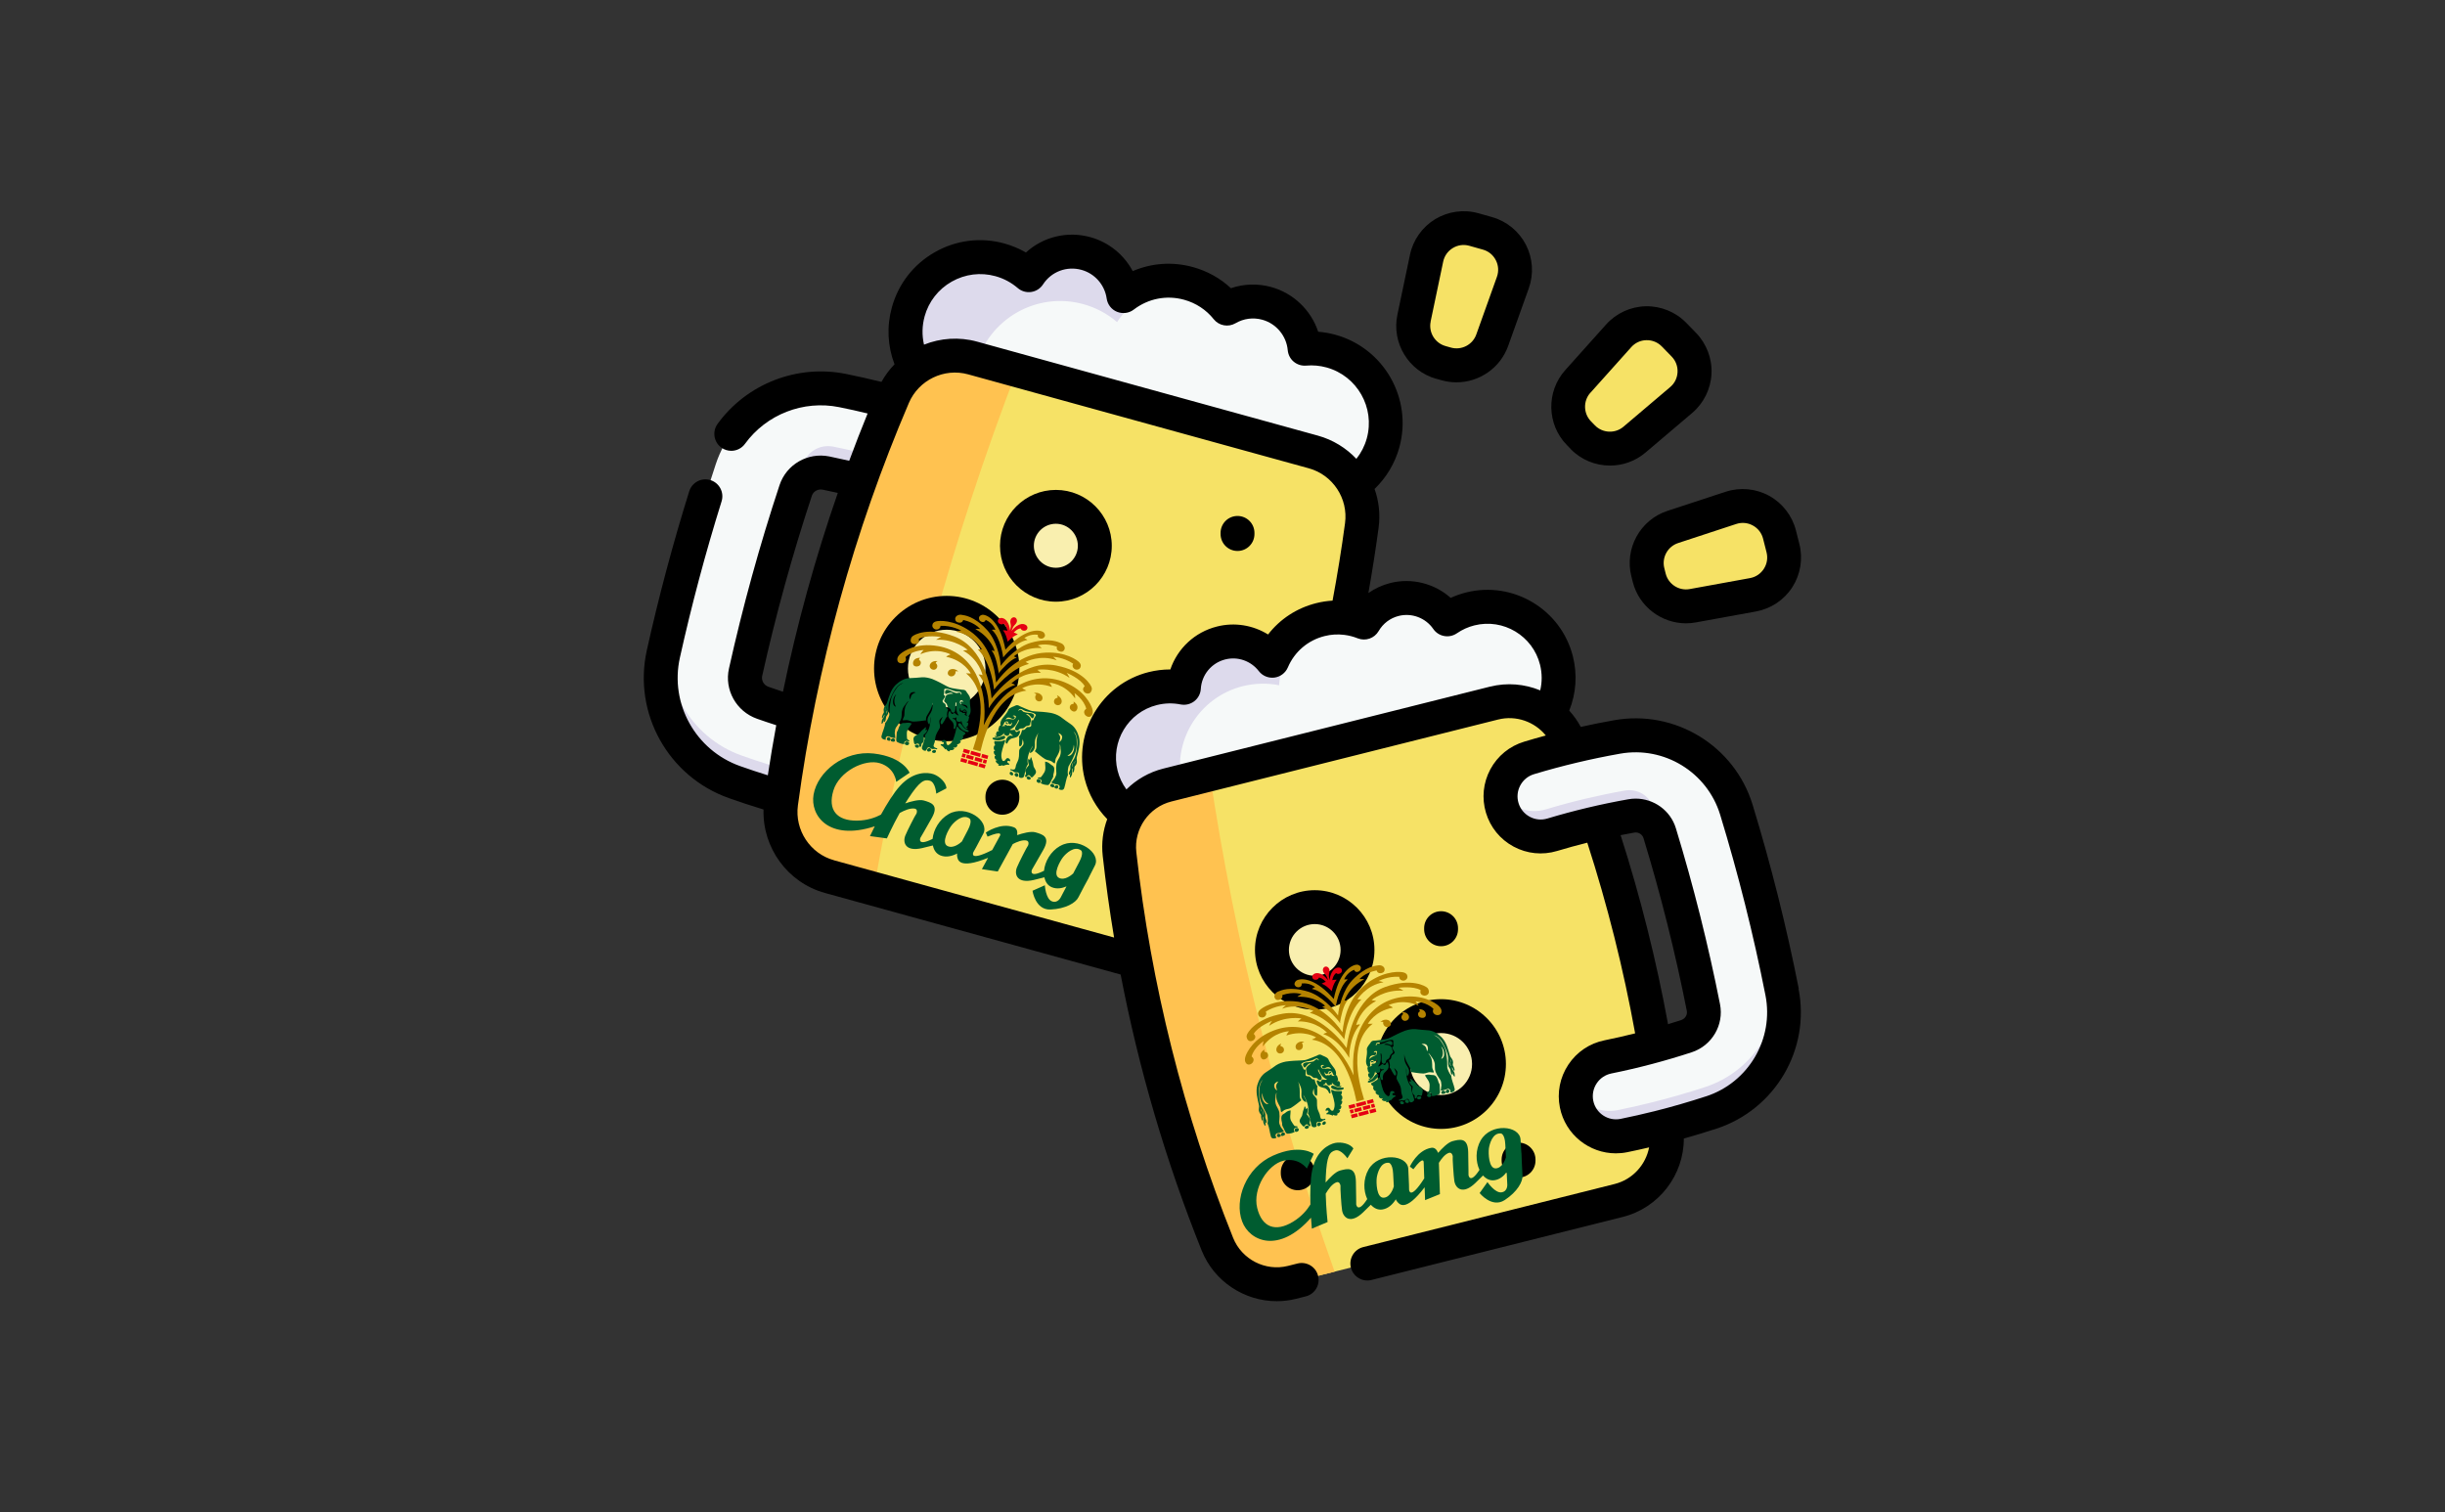 <?xml version="1.0" encoding="UTF-8"?><svg id="_レイヤー_2" xmlns="http://www.w3.org/2000/svg" viewBox="0 0 700 433"><rect x="0" y="0" width="700" height="433" fill="#333333" stroke="none"/><defs><style>.cls-1{fill:#dddaec;}.cls-2,.cls-3{fill:#005c30;}.cls-4{fill:#f9efaf;}.cls-5{fill:#b58300;}.cls-6{fill:#f6e266;}.cls-3{fill-rule:evenodd;}.cls-7{fill:#e50012;}.cls-8{fill:#f6f9f9;}.cls-9{fill:#ffc250;}</style></defs><path class="cls-8" d="M226.03,228.84c3.46.96,6.94,1.82,10.42,2.61,6.49,1.47,12.94-2.6,14.42-9.09,1.47-6.49-2.61-12.95-9.09-14.41-7.89-1.79-15.77-4.06-23.41-6.77-3.6-1.27-5.71-5.02-4.89-8.72,3.89-17.51,8.72-35.02,14.35-52.05,1.19-3.59,4.92-5.73,8.66-4.98,7.95,1.6,15.88,3.68,23.57,6.19,6.33,2.07,13.13-1.39,15.19-7.72,2.06-6.33-1.39-13.13-7.72-15.19-8.59-2.8-17.43-5.12-26.3-6.91-15.68-3.15-31.28,5.89-36.29,21.04-5.89,17.8-10.94,36.1-15,54.41-3.46,15.58,5.31,31.33,20.38,36.66,5.16,1.82,10.41,3.47,15.7,4.93h0Z"/><path class="cls-1" d="M260.06,141.62c-7.69-2.51-15.62-4.59-23.57-6.19-3.75-.75-7.48,1.39-8.66,4.98-2.41,7.28-4.67,14.65-6.77,22.07,2.67-9.97,5.62-19.88,8.85-29.63,1.19-3.59,4.92-5.73,8.66-4.98,7.95,1.6,15.88,3.68,23.57,6.19,5.21,1.7,10.74-.34,13.68-4.65.09,1.48-.08,3-.57,4.49-2.06,6.33-8.87,9.78-15.19,7.72h0Z"/><path class="cls-1" d="M192.03,179.68c-3.46,15.58,5.31,31.33,20.38,36.66,5.16,1.82,10.41,3.47,15.7,4.93,3.46.96,6.94,1.82,10.42,2.61,4.96,1.12,9.89-.99,12.61-4.94.07,1.12-.01,2.26-.27,3.41-1.47,6.49-7.92,10.56-14.42,9.09-3.48-.79-6.96-1.66-10.42-2.61-5.29-1.46-10.55-3.11-15.7-4.93-15.08-5.33-23.84-21.09-20.38-36.66,2.31-10.42,4.94-20.84,7.87-31.17-2.1,7.84-4.04,15.72-5.78,23.61h0Z"/><path class="cls-8" d="M369.72,141.7c11.37,3.14,23.13-3.54,26.26-14.91s-3.54-23.13-14.91-26.26c-2.53-.7-5.09-.91-7.56-.69-.53-5.99-4.69-11.29-10.83-12.98-4.01-1.11-8.1-.45-11.42,1.49-2.71-3.38-6.47-5.97-10.97-7.21-6.7-1.85-13.54-.28-18.66,3.64-.81-5.66-4.87-10.59-10.74-12.2-6.38-1.76-12.94.93-16.36,6.21-2.32-1.99-5.1-3.53-8.24-4.39-11.37-3.13-23.13,3.54-26.26,14.91-3.13,11.37,3.54,23.13,14.91,26.26"/><path class="cls-1" d="M339.95,81.05c-7.4-1.75-16.2,5.1-20.14,11.16-2.71-2.33-5.97-4.12-9.64-5.13-13.29-3.67-27.04,4.13-30.71,17.43-1.14,4.13-1.17,8.31-.27,12.22l-4.25-1.17c-11.37-3.14-18.05-14.89-14.91-26.26,3.14-11.37,14.9-18.04,26.27-14.91,3.14.87,5.93,2.39,8.24,4.39,3.42-5.27,9.98-7.97,16.36-6.21,5.86,1.62,9.93,6.54,10.74,12.2,5.03-3.85,11.72-5.43,18.31-3.72h0Z"/><path class="cls-6" d="M335.08,277.88l-97.57-26.91c-9.24-2.55-15.15-11.54-13.87-21.04,5.4-40.1,16.2-79.28,32.12-116.48,3.77-8.81,13.46-13.5,22.7-10.96l97.57,26.91c9.24,2.55,15.15,11.54,13.87,21.04-5.4,40.1-16.2,79.28-32.12,116.48-3.77,8.81-13.45,13.5-22.7,10.96h0Z"/><path class="cls-9" d="M250.2,254.47l-12.69-3.5c-9.24-2.55-15.15-11.54-13.87-21.04,5.4-40.1,16.2-79.28,32.12-116.48,3.77-8.81,13.46-13.5,22.7-10.96l12.69,3.5c-18.34,47.8-32.19,98.03-40.94,148.47h0Z"/><path class="cls-8" d="M430.83,213.8c10.9-2.74,17.52-13.79,14.79-24.69-2.74-10.9-13.79-17.52-24.69-14.79-2.43.61-4.64,1.63-6.59,2.98-3.25-4.72-9.19-7.16-15.07-5.69-3.85.96-6.92,3.42-8.77,6.61-3.84-1.53-8.17-1.92-12.48-.83-6.43,1.61-11.36,6.11-13.77,11.77-3.33-4.32-9.01-6.5-14.63-5.08-6.12,1.53-10.3,6.85-10.66,12.83-2.86-.57-5.89-.53-8.9.23-10.9,2.74-17.52,13.79-14.79,24.69,2.74,10.9,13.79,17.52,24.69,14.79"/><path class="cls-1" d="M377.68,177.47c-6.96,2.02-11.05,11.83-11.47,18.71-3.35-.66-6.88-.61-10.41.27-12.75,3.2-20.49,16.13-17.29,28.87,1,3.96,2.92,7.44,5.51,10.26l-4.08,1.02c-10.9,2.74-21.96-3.88-24.69-14.79s3.89-21.96,14.79-24.69c3.02-.76,6.04-.8,8.9-.23.37-5.98,4.54-11.29,10.66-12.83,5.62-1.41,11.3.77,14.63,5.08,2.37-5.56,7.18-10,13.44-11.68h0Z"/><path class="cls-6" d="M463.49,343.65l-93.56,23.47c-8.87,2.23-17.98-2.46-21.39-10.94-14.34-35.79-23.77-73.37-28.03-111.69-1.01-9.08,4.82-17.52,13.69-19.74l93.56-23.47c8.87-2.23,17.98,2.46,21.39,10.94,14.34,35.79,23.77,73.37,28.02,111.69,1.01,9.08-4.82,17.52-13.69,19.74h0Z"/><path class="cls-9" d="M382.11,364.07l-12.17,3.05c-8.87,2.23-17.98-2.46-21.39-10.94-14.34-35.79-23.77-73.37-28.03-111.69-1.01-9.08,4.82-17.52,13.69-19.74l12.17-3.05c7.22,48.25,19.31,96.42,35.72,142.37h0Z"/><path class="cls-8" d="M474.91,322.82c-3.32.83-6.65,1.59-9.98,2.26-6.22,1.26-12.28-2.76-13.53-8.98s2.78-12.28,8.98-13.53c7.56-1.53,15.12-3.52,22.45-5.93,3.46-1.14,5.55-4.66,4.85-8.2-3.31-16.77-7.53-33.56-12.52-49.91-1.05-3.45-4.56-5.57-8.15-4.94-7.61,1.35-15.21,3.15-22.6,5.38-6.08,1.83-12.48-1.62-14.31-7.69-1.82-6.08,1.62-12.48,7.69-14.31,8.24-2.48,16.73-4.5,25.21-6,15.01-2.65,29.68,6.31,34.11,20.85,5.22,17.09,9.62,34.64,13.09,52.17,2.94,14.92-5.75,29.74-20.23,34.48-4.96,1.62-10,3.08-15.08,4.35h0s0-.01,0-.01Z"/><path class="cls-1" d="M444.42,238.96c7.38-2.22,14.99-4.03,22.6-5.38,3.59-.63,7.09,1.49,8.15,4.94,2.14,6.99,4.12,14.06,5.96,21.18-2.32-9.56-4.92-19.07-7.78-28.43-1.05-3.45-4.56-5.57-8.15-4.94-7.61,1.35-15.21,3.15-22.6,5.38-5,1.51-10.22-.56-12.94-4.73-.12,1.4.01,2.86.45,4.29,1.83,6.08,8.23,9.52,14.31,7.69h0Z"/><path class="cls-1" d="M508.41,276.74c2.94,14.92-5.75,29.74-20.23,34.48-4.96,1.62-10,3.08-15.08,4.35-3.32.83-6.65,1.59-9.98,2.26-4.75.96-9.4-1.16-11.9-4.99-.09,1.06-.04,2.15.19,3.25,1.26,6.22,7.31,10.24,13.53,8.98,3.33-.67,6.66-1.43,9.98-2.26,5.08-1.27,10.12-2.73,15.08-4.35,14.48-4.74,23.18-19.57,20.23-34.48-1.97-9.98-4.25-19.97-6.81-29.87,1.83,7.52,3.5,15.07,4.99,22.62h0Z"/><circle class="cls-4" cx="302.29" cy="156.26" r="11.15"/><circle class="cls-4" cx="271.04" cy="191.4" r="15.95"/><circle class="cls-4" cx="376.4" cy="271.96" r="12.25"/><circle class="cls-4" cx="412.58" cy="304.63" r="13.72"/><path class="cls-6" d="M472.17,165.41l-.39-1.57c-1.4-5.53,1.71-11.2,7.13-12.97l16.67-5.47c5.97-1.96,12.35,1.55,13.89,7.64l.99,3.9c1.55,6.09-2.39,12.22-8.57,13.34l-17.26,3.14c-5.61,1.02-11.05-2.48-12.46-8h0Z"/><path class="cls-6" d="M453.15,125.18l-1.13-1.16c-3.98-4.09-4.12-10.55-.31-14.81l11.7-13.07c4.19-4.68,11.47-4.83,15.85-.33l2.8,2.88c4.38,4.5,4.04,11.78-.76,15.84l-13.38,11.35c-4.35,3.69-10.81,3.38-14.79-.71h0Z"/><path class="cls-6" d="M414.06,104.19l-1.55-.44c-5.49-1.55-8.84-7.09-7.67-12.66l3.6-17.17c1.29-6.15,7.52-9.92,13.56-8.21l3.87,1.09c6.05,1.71,9.38,8.18,7.27,14.09l-5.91,16.51c-1.92,5.37-7.67,8.33-13.16,6.78h0Z"/><path d="M514.98,283.05c-3.49-17.68-7.94-35.4-13.21-52.65-5.16-16.88-22.18-27.29-39.6-24.21-3.2.57-6.41,1.2-9.6,1.92-.91-1.71-2.03-3.27-3.3-4.67,1.97-4.9,2.36-10.28,1.05-15.51-3.38-13.47-17.1-21.68-30.58-18.31-1.52.38-3,.9-4.41,1.55-4.62-4.11-11.1-5.8-17.26-4.26-2.3.58-4.43,1.55-6.3,2.88,1.09-6.17,2.08-12.42,2.92-18.69.52-3.84.08-7.64-1.15-11.11,3.37-3.25,5.84-7.36,7.09-11.91,3.84-13.93-4.37-28.39-18.31-32.24-1.62-.45-3.27-.73-4.92-.86-2.04-6.14-7.05-11.04-13.45-12.8-3.85-1.06-7.84-.93-11.54.33-3.06-2.85-6.75-4.9-10.85-6.04-5.83-1.61-11.87-1.17-17.26,1.15-2.5-4.68-6.83-8.26-12.13-9.72-6.65-1.83-13.56-.08-18.45,4.39-1.92-1.11-3.98-1.97-6.16-2.58-6.75-1.86-13.82-.98-19.9,2.48-6.09,3.46-10.46,9.07-12.32,15.82-1.51,5.45-1.22,11.11.76,16.29-1.44,1.49-2.7,3.18-3.74,5.04-3.38-.83-6.79-1.6-10.19-2.29-13.96-2.8-28.37,2.81-36.73,14.31-1.57,2.17-1.09,5.2,1.07,6.78.86.63,1.86.93,2.85.93,1.5,0,2.98-.69,3.93-2,6.13-8.44,16.71-12.56,26.96-10.5,2.72.54,5.44,1.15,8.15,1.81-1.83,4.48-3.59,9-5.27,13.54-1.91-.44-3.82-.85-5.71-1.24-6.16-1.24-12.28,2.29-14.24,8.22-5.68,17.15-10.55,34.83-14.48,52.52-1.35,6.08,2.09,12.25,8.01,14.35,1.79.63,3.65,1.26,5.53,1.86-.88,4.76-1.68,9.54-2.41,14.34-2.69-.84-5.34-1.71-7.92-2.63-12.77-4.52-20.19-17.86-17.26-31.03,3.33-15.01,7.35-30.08,11.94-44.77.8-2.56-.63-5.28-3.18-6.08s-5.28.63-6.08,3.19c-4.67,14.95-8.76,30.28-12.15,45.56-3.99,17.96,6.11,36.14,23.5,42.29,3.22,1.15,6.54,2.23,9.92,3.26-.33,10.94,6.88,20.95,17.59,23.9l84.65,23.35c5.19,26.98,12.94,53.44,23.19,78.99,3.57,8.91,12.26,14.53,21.51,14.53,1.84,0,3.71-.22,5.56-.69l2.75-.69c2.6-.65,4.17-3.29,3.52-5.89-.65-2.6-3.29-4.17-5.89-3.52l-2.74.69c-6.46,1.62-13.21-1.84-15.7-8.04-14.18-35.39-23.5-72.54-27.71-110.42-.74-6.65,3.58-12.88,10.04-14.5l93.55-23.47c5.14-1.29,10.45.63,13.65,4.57-2.08.56-4.14,1.15-6.19,1.77-4.18,1.26-7.62,4.07-9.69,7.91-2.06,3.84-2.51,8.26-1.26,12.44,1.26,4.18,4.06,7.62,7.91,9.69,3.84,2.06,8.26,2.51,12.44,1.26,2.86-.86,5.75-1.65,8.66-2.38,5.76,17.83,10.36,36.15,13.7,54.59-2.91.73-5.83,1.4-8.76,1.99-4.27.86-7.96,3.34-10.37,6.98s-3.27,8-2.41,12.28c1.57,7.75,8.4,13.1,16.01,13.1,1.07,0,2.15-.1,3.24-.32,2.09-.42,4.19-.89,6.29-1.38-.96,5-4.74,9.19-9.87,10.48l-71.98,18.06c-2.6.65-4.18,3.29-3.53,5.89.55,2.2,2.53,3.68,4.7,3.68.39,0,.79-.05,1.18-.15l71.98-18.06c10.33-2.59,17.48-12,17.46-22.44,3.15-.88,6.28-1.82,9.36-2.83,16.81-5.51,26.91-22.72,23.48-40.04h0v-.05h0ZM264.71,90.59c1.17-4.24,3.93-7.78,7.76-9.96,3.84-2.17,8.28-2.73,12.53-1.56,2.36.65,4.51,1.8,6.38,3.4,1.06.91,2.47,1.32,3.85,1.12s2.61-.98,3.38-2.16c2.37-3.66,6.8-5.33,11.01-4.17,3.82,1.05,6.66,4.28,7.22,8.21.25,1.71,1.37,3.16,2.97,3.8s3.42.41,4.79-.64c4.15-3.17,9.4-4.2,14.42-2.81,3.36.93,6.3,2.85,8.47,5.57,1.5,1.88,4.15,2.36,6.22,1.16,2.36-1.37,5.08-1.73,7.69-1.01,3.99,1.1,6.91,4.61,7.28,8.73.12,1.28.73,2.47,1.72,3.29s2.26,1.22,3.55,1.11c1.95-.17,3.92,0,5.84.53,8.77,2.42,13.94,11.52,11.52,20.3-.6,2.18-1.62,4.15-2.98,5.86-2.92-3.09-6.68-5.44-11.01-6.64l-97.57-26.91c-5.18-1.43-10.5-1.02-15.21.86-.61-2.64-.56-5.41.18-8.1h0ZM219.99,196.62c-1.3-.46-2.06-1.79-1.78-3.1,3.86-17.38,8.65-34.74,14.22-51.58.42-1.27,1.75-2.02,3.11-1.75,1.43.28,2.87.6,4.32.93-6.46,18.61-11.71,37.63-15.7,56.92-1.42-.47-2.81-.94-4.17-1.42h0ZM238.79,246.29c-6.85-1.88-11.3-8.64-10.35-15.71,5.34-39.65,16.03-78.42,31.77-115.22,2.81-6.56,10.09-10.08,16.95-8.19l97.57,26.91c6.86,1.89,11.31,8.65,10.35,15.72-1,7.45-2.21,14.88-3.57,22.16-1.57.09-3.14.33-4.68.72-5.58,1.4-10.37,4.56-13.78,8.97-4.29-2.66-9.56-3.56-14.62-2.28-6.39,1.6-11.32,6.3-13.36,12.29h-.08c-2.05,0-4.1.26-6.13.76-13.47,3.38-21.68,17.1-18.31,30.58,1.09,4.35,3.34,8.33,6.45,11.51-1.22,3.28-1.7,6.87-1.29,10.53.87,7.82,1.96,15.62,3.25,23.37l-80.17-22.11h0ZM426.59,196.58l-93.55,23.47c-4.1,1.03-7.7,3.14-10.55,5.96-1.16-1.59-2.03-3.39-2.52-5.36-2.08-8.29,2.98-16.73,11.26-18.8,2.25-.56,4.52-.62,6.77-.17,1.37.27,2.8-.06,3.91-.91s1.8-2.15,1.88-3.55c.25-4.05,3.07-7.44,7-8.43,3.58-.9,7.34.41,9.61,3.35,1.05,1.37,2.75,2.06,4.46,1.85,1.71-.22,3.17-1.33,3.85-2.91,1.92-4.5,5.74-7.77,10.5-8.97,1.88-.48,3.79-.59,5.71-.34,1.28.16,2.56.49,3.78.98,2.24.89,4.79.01,6-2.07,1.27-2.19,3.31-3.73,5.75-4.34,3.73-.94,7.71.56,9.89,3.73,1.52,2.21,4.54,2.76,6.75,1.25,1.53-1.05,3.22-1.82,5.02-2.27,8.29-2.08,16.73,2.98,18.8,11.26.61,2.45.62,4.96.05,7.34-4.44-1.82-9.45-2.3-14.38-1.06h0ZM463.99,239.1c1.29-.25,2.58-.5,3.88-.73,1.18-.21,2.32.47,2.66,1.58,4.95,16.2,9.12,32.83,12.4,49.44.23,1.14-.47,2.27-1.6,2.65-1.25.41-2.5.8-3.77,1.18-3.35-18.27-7.9-36.42-13.58-54.12h0ZM488.48,313.86c-4.83,1.58-9.79,3.02-14.75,4.26-3.23.81-6.52,1.55-9.76,2.21-3.58.72-7.09-1.6-7.82-5.19-.35-1.73,0-3.51.98-4.98.98-1.48,2.48-2.48,4.21-2.83,7.75-1.57,15.48-3.61,23-6.07,5.79-1.9,9.27-7.81,8.1-13.75-3.35-16.92-7.6-33.88-12.64-50.39-1.56-5.11-6.3-8.48-11.52-8.48-.7,0-1.4.06-2.12.19-7.79,1.38-15.58,3.23-23.15,5.51-1.7.51-3.49.33-5.05-.51s-2.7-2.23-3.21-3.93c-.51-1.7-.33-3.49.51-5.05.84-1.56,2.23-2.7,3.93-3.21,8.06-2.43,16.36-4.4,24.66-5.87,12.6-2.23,24.9,5.29,28.63,17.48,5.17,16.93,9.54,34.32,12.97,51.69,2.47,12.51-4.83,24.95-16.98,28.93h0Z"/><path d="M318.3,156.26c0-8.83-7.18-16-16-16s-16,7.18-16,16,7.18,16,16,16,16-7.18,16-16ZM302.29,162.55c-3.47,0-6.3-2.83-6.3-6.3s2.83-6.3,6.3-6.3,6.3,2.83,6.3,6.3-2.82,6.3-6.3,6.3Z"/><path d="M271.04,170.6c-11.47,0-20.8,9.33-20.8,20.8s9.33,20.8,20.8,20.8,20.8-9.33,20.8-20.8-9.33-20.8-20.8-20.8h0ZM271.04,202.49c-6.11,0-11.1-4.98-11.1-11.1s4.98-11.1,11.1-11.1,11.1,4.98,11.1,11.1-4.98,11.1-11.1,11.1Z"/><path d="M393.5,271.96c0-9.43-7.67-17.1-17.1-17.1s-17.1,7.67-17.1,17.1,7.67,17.1,17.1,17.1,17.1-7.67,17.1-17.1ZM369.01,271.96c0-4.08,3.32-7.4,7.4-7.4s7.4,3.32,7.4,7.4-3.32,7.4-7.4,7.4-7.4-3.31-7.4-7.4Z"/><path d="M394,304.63c0,10.24,8.33,18.57,18.57,18.57s18.57-8.33,18.57-18.57-8.33-18.57-18.57-18.57-18.57,8.33-18.57,18.57ZM412.58,295.76c4.89,0,8.87,3.98,8.87,8.87s-3.98,8.87-8.87,8.87-8.87-3.98-8.87-8.87,3.98-8.87,8.87-8.87Z"/><path d="M417.43,266.05v-.32c0-2.68-2.17-4.85-4.85-4.85s-4.85,2.17-4.85,4.85v.32c0,2.68,2.17,4.85,4.85,4.85s4.85-2.17,4.85-4.85Z"/><path d="M434.76,337.14c2.68,0,4.85-2.17,4.85-4.85v-.32c0-2.68-2.17-4.85-4.85-4.85s-4.85,2.17-4.85,4.85v.32c0,2.68,2.17,4.85,4.85,4.85Z"/><path d="M366.69,335.59v.32c0,2.68,2.17,4.85,4.85,4.85s4.85-2.17,4.85-4.85v-.32c0-2.68-2.17-4.85-4.85-4.85s-4.85,2.17-4.85,4.85Z"/><path d="M354.3,157.74c2.68,0,4.85-2.17,4.85-4.85v-.32c0-2.68-2.17-4.85-4.85-4.85s-4.85,2.17-4.85,4.85v.32c0,2.68,2.17,4.85,4.85,4.85Z"/><path d="M286.98,223.23c-2.68,0-4.85,2.17-4.85,4.85v.32c0,2.68,2.17,4.85,4.85,4.85s4.85-2.17,4.85-4.85v-.32c0-2.68-2.17-4.85-4.85-4.85Z"/><path d="M467.07,165.04l.39,1.57c1.79,7.05,8.19,11.84,15.23,11.84.93,0,1.86-.08,2.8-.25l17.26-3.14c4.26-.78,8.06-3.31,10.4-6.96s3.07-8.15,2.01-12.35l-.99-3.9c-1.07-4.2-3.86-7.81-7.66-9.9s-8.34-2.51-12.46-1.16l-16.67,5.47c-7.81,2.56-12.35,10.81-10.32,18.78h0ZM480.42,155.48l16.67-5.47c1.59-.52,3.29-.37,4.76.44,1.47.81,2.51,2.15,2.92,3.78l.99,3.9c.41,1.63.14,3.3-.77,4.72-.91,1.41-2.32,2.36-3.97,2.66l-17.26,3.14c-3.09.56-6.11-1.38-6.88-4.43l-.39-1.57c-.77-3.04.96-6.19,3.94-7.17h0Z"/><path d="M449.68,128.56c3.05,3.14,7.15,4.73,11.26,4.73,3.6,0,7.21-1.22,10.15-3.71l13.38-11.35c3.31-2.8,5.32-6.9,5.53-11.23s-1.41-8.59-4.43-11.7l-2.8-2.88c-3.02-3.11-7.27-4.83-11.58-4.74-4.34.09-8.48,1.99-11.37,5.22l-11.7,13.07c-5.48,6.12-5.29,15.54.45,21.42l1.13,1.16h0ZM455.33,112.45l11.7-13.07c1.12-1.25,2.66-1.96,4.34-1.99,1.66-.04,3.25.61,4.42,1.81l2.8,2.88c1.17,1.2,1.77,2.79,1.69,4.46-.08,1.68-.83,3.2-2.11,4.28l-13.38,11.35c-2.39,2.03-5.99,1.86-8.17-.39l-1.13-1.16c-2.19-2.25-2.26-5.84-.17-8.18h0Z"/><path d="M411.18,108.43l1.55.44h0c1.41.39,2.83.59,4.24.59,6.48,0,12.53-4.04,14.81-10.41l5.91-16.51c1.46-4.08,1.16-8.63-.83-12.48-1.99-3.85-5.52-6.74-9.69-7.91l-3.87-1.09c-4.17-1.18-8.69-.56-12.4,1.68-3.71,2.25-6.34,5.97-7.23,10.21l-3.6,17.17c-1.69,8.05,3.19,16.1,11.1,18.33h.01s0-.01,0-.01ZM409.58,92.08l3.6-17.17c.34-1.64,1.33-3.03,2.76-3.9s3.12-1.1,4.74-.64l3.87,1.09c1.62.45,2.93,1.53,3.7,3.02s.88,3.18.32,4.77l-5.91,16.51c-1.05,2.96-4.25,4.6-7.27,3.75l-1.55-.44c-3.02-.85-4.89-3.93-4.24-7h-.01Z"/><path class="cls-2" d="M423.93,326.45c-1.57,2.76-1.46,6.11-.36,8.48-2.72,4.21-3.14,1.52-3.14,1.52,0,0,0-2.35-.09-6.61-.1-4.27-2.39-3.67-4.5-3.12-1.33.35-3.03,2.1-4.1,3.34-.43-1-1.05-1.59-1.95-1.45-4.02.64-6.15,5.38-6.15,5.38l1.01.76c3.03-4.06,2.95-2,2.95-2l.16,4.62c-4.19,6.55-4.34,3.21-4.34,3.21,0,0,0-1.94-.23-5.97-.24-4.02-8.52-4.82-11.39.22-1.57,2.75-1.46,6.1-.36,8.46-2.73,4.24-3.16,1.55-3.16,1.55,0,0,0-2.35-.09-6.61-.1-4.27-2.39-3.68-4.5-3.12-1.37.36-3.11,2.19-4.17,3.44,0-.55.02-1.1.05-1.64.27-6,1.1-7.14,2.73-7.56s3.45,2.27,3.45,2.27l1.72-2.8c-.88-1.41-3.47-1.95-5.22-1.6-1.74.36-5.37,2.12-6.56,7.75-.56,2.65-.61,6.52-.52,9.87-.94,1.53-2.5,3.44-5,4.95-5.03,3.05-8.88,1.6-10.24-3.97-1.36-5.58,3.08-12.46,7.51-13.51,4.43-1.05,6.71,2.23,6.71,2.23l1.97-4.19s-3.85-2.98-11.63.49c-7.78,3.46-11.2,12.64-8.86,18.87,2.13,5.67,10.5,9.36,19.71-1.08.12,1.87.24,3.13.24,3.13l4.51-1.9s-.43-3.75-.54-8.11c.72-1.25,1.84-2.83,3.08-3.27,1.03-.38,1.24,1.21,1.15,1.23s.24,5.53.46,6.83c.36,2.15,2.47,3.95,5.98.58,1.09-1.04,1.79-1.74,2.25-2.21.89,1.01,2.05,1.57,3.35,1.35,1.72-.28,2.96-1.55,3.81-2.91.08.22.16.39.27.52.72.95,2.43,3.31,7.97-3.96l.13,3.68,4.25-1.72-.3-8.95c.71-1.16,1.72-2.46,2.83-2.85,1.03-.37,1.24,1.21,1.14,1.24s.25,5.53.46,6.83c.36,2.15,2.47,3.95,5.98.58,1.08-1.04,1.77-1.73,2.23-2.19.89,1.01,2.05,1.57,3.35,1.35,1.48-.24,2.59-1.2,3.42-2.33l.17,3.44s.24,2.08-1.63,2.37c-1.87.28-4.04-2.93-4.04-2.93l-2.24,3.14s3.49,4.39,7.17,2.01c3.67-2.39,5.24-5.35,5.1-7.06-.14-1.7-.28-6.16-.28-6.16,0,0-.05-.09-.28-4.12-.24-4.02-8.52-4.82-11.39.22M396.17,342.9c-2.11.14-2.18-4.44-2.01-5.71.18-1.27,1.05-4.57,3.48-4.28,0,0,1.06.14,1.21,3.06.06,1.16.11,2.47.2,3.71-.14.49-.98,3.1-2.89,3.22M428.28,334.5c-2.11.14-2.18-4.44-2.01-5.71.18-1.27,1.05-4.57,3.48-4.28,0,0,1.06.14,1.21,3.06l.19,3.78c-.2.65-1.05,3.03-2.87,3.15h0Z"/><path class="cls-3" d="M413.89,312.61c.04-.32.21-.61.56-.7.3-.02.49.24.51.54-.05.32-.3.51-.62.47-.06,0-.12.03-.17.05-.15-.08-.25-.25-.28-.36h0ZM412.94,312.3c.45-.18.96.12.89.57-.06.26-.41.29-.72.31-.18.01-.32-.04-.41-.14-.14-.27-.04-.61.24-.74ZM409.37,313.05c.2.07.38.27.44.5-.01.19-.04.32-.2.42-.27.14-.56.21-.87-.02-.17-.13-.15-.33-.18-.45.08-.39.49-.5.8-.46h0ZM407.95,307.87c.49-.25,1.12-.26,1.64-.14.91.19,1.6-.44,2.29,2.2.03.12.19.26.22.38.09.34.12.59.09.96,0,.49.12,1.02.06,1.52-.03.13-.1.33-.2.42-.65.36-1.33.6-2.06.6-.13-.03.06-.45-.11-.65-.28-.36-.77-.36-1.2-.12-.06.01-.22-.13-.17-.2.23-.3.65-.36.69-.67.05-.5.1-1.02.1-1.51.01-1.11-.86-1.88-1.35-2.8h0ZM405.77,314.11c.03-.13.19-.23.32-.21.23-.06.78-.08.82.28-.01.43-.5.69-.91.54-.33-.12-.28-.36-.23-.62ZM404.47,311.06c-.47-.38-.96-.86-1.05-1.45,0-.25.36.21.5.05.11-.28-.3-.66-.03-.8.1-.09.23.18.39.32.26.23.54.41.72.61.27.3.52.6.79.91.39.32.93.49,1.27.84.51.54.14,1.26.06,1.9-.03.13-.17.29-.28.32-.33-.1-.64-.32-.97-.17-.32.21-.15.6-.34.83-.14.16-.36.03-.47-.12-.05-.17,0-.43-.04-.61-.13-.27-.41-.39-.52-.6-.36-.65-.1-1.33-.04-2.03h0ZM402.28,315.4c-.08-.29.19-.67.51-.63.38.03.71.37.57.78-.16.35-.55.27-.9.11-.12-.05-.23-.19-.19-.26h0ZM400.97,315.37c.26-.19.67-.05.91.19.16.14.05.42-.11.52-.12.03-.29.08-.48.06-.38-.03-.63-.52-.32-.78h0ZM395.13,307.4c.06-.45.29-1,.9-1.04.06-.01.08-.14.2-.17-.23-.19-.43,0-.7-.06-.13-.03-.19-.26-.36-.21,0,0-.05.07-.1.09.23.43,0,1.17-.57,1.13-.2-.07-.42.05-.53.08-.21.12-.17-.2-.18-.45-.2.17-.2.42-.25.69-.14.41-.36.77-.64,1.09-.3.27-.67.73-1,.45-.29-.17.25-.25.42-.29-.12-.22-.36-.21-.49-.43-.08-.29-.21-.56-.1-.84.07-.2.26-.19.43-.24-.05-.17-.28-.11-.36-.21-.22-.38-.23-.87-.33-1.27-.09-.1.14-.16.26-.19-1.17-1.18-.36-2.8-.36-4.23.04-.32-.03-.61-.05-.91.09-.83.81-1.38,1.24-2.11.23-.31.71-.37,1.08-.34,1.03-.08,1.97-.27,2.98-.41.53-.08.98-.26,1.47-.5,1.41-.74,2.72-1.39,4.18-1.95.97-.32,1.9-.5,2.91-.45,1.22.17,2.41.23,3.66.34,1.51.1,2.78.94,3.84,1.95,1.44,1.48,1.87,3.4,2.43,5.29.12.46.59.83.78,1.34.06.23.12.46.12.71-.07.2-.06.45-.08.63,0,.25.22.38.28.61.15.33.31.72.17,1.13-.38-.27-.39-.76-.67-1.12,0,.25,0,.49.19.75.31.47.61.89.57,1.46.05.17.09.59-.12.47-.3-.23-.4-.82-.58-1.27-.12.28.27.55,0,.74-.06.01-.15-.08-.22-.13-.21-.32-.24-.68-.27-1.04.01-.43-.38-.76-.55-1.15-.25-.74-.09-1.52-.11-2.32-.05-.91-.34-1.77-.68-2.6-.74-1.66-1.56-3.6-3.47-4.09.64.32,1.29.71,1.75,1.27.5.73,1,1.46,1.34,2.3.3.66.48,1.35.54,2.08.23,1.36.26,2.32.26,3.73.12.44.46,1.48,1.13,2.26.08,1.27.71,2.47.98,3.75.12.71-.54,1-1.15,1.04-.12.03-.08-.1-.1-.16.14-.41-.14-.76-.47-.87-.39-.08-.8.27-1.16.3s-.78.33-1.16.06c.25-.25.08-.5.18-.83.12-.47.07-.61.02-1.02,0-.49-.16-1-.51-1.4-.49-.67-.81-1.26-1.14-2.04-.24-.68-.13-1.44-.19-2.17-.11-.65-.32-1.21-.7-1.73-.43-.45-.59-1.08-1.16-1.37.49.67.98,1.41,1.04,2.32.09.6.04,1.1.08,1.71.02.55.43.94.45,1.49-.36.03-.69-.06-1.07-.09-.68,0-1.26.39-1.93.38-1.3-.03-2.48-.28-3.69-.45.12-.47,0-.93-.23-1.36-.68-1.18-1.42-2.34-1.53-3.73-.03.81-.01,1.6.25,2.34.28.85,1,1.46,1.11,2.36.02.55-.03,1.06-.42,1.47-.06.01-.17.05-.19-.01-.25-.74-.01-1.48-.19-2.17-.12,1.88.16,3.91,1.46,5.36-.07,1.13.38,2.18.73,3.26.08.28.15.58-.09.82-.28.32-.75.45-.96.32-.36-.21-.26-.98-.87-.94-.3.02-.59.34-.82.4-.33.15-.77-.11-1.16.06-.06.01-.27.13-.38-.03-.01-.06-.05-.17.01-.19.46-.12.98-.26,1.04-.76l-.14-.52c-.27-.55-.23-1.11-.32-1.71-.08-1.02-.67-1.86-1.16-2.78-.3-.66.1-1.26.12-1.88.06-.69-.58-1.02-.94-1.48.19.75.99,1.65.33,2.19-.1.08-.28-.12-.38-.27-.38-.58-.65-1.06-.93-1.67-.1-.16-.36-.21-.3-.41.19-.67-.03-1.29-.19-1.92-.05-.17.24-.25.4-.35.39-.41.13-1.15.64-1.34.39-.16.72-.56.51-.87-.22-.38-.57-.78-.63-1.26.03-.13.14-.16.26-.19s.13-.22.12-.28c-.12-.46-.06-.91-.06-1.4-.03-.12-.17-.2-.3-.23-.38-.03-.8.03-1.09.1-.81.21-1.61.67-2.48.65-.43,0-.98.01-1.07.4-.08.14-.16.35.06.48.08-.15.03-.38.18-.48.36-.28.74,0,1.11.02.65-.11,1.26-.39,1.86-.67.43-.24,1.26-.39,1.4.19.08.29.12.96-.36.77-.61-.21-1.34-.64-1.94-.11.69.06,1.49.05,2,.59.34.34.24.93.55,1.4.01.06-.01.19-.06.26-.16.35-.61.47-.76.88-.11.27-.17.54-.3.76-.19.23-.53.32-.78.57-.18.23-.08.63-.34.83-.26.19-.61.28-.8.03-.43-.69-.15-1.5-.23-2.28-.05-.17-.03-.36-.14-.52l-.17.05c.2,1.24.14,2.68-.71,3.64.45.07.82-.4,1.14-.61.2-.17.42.2.69.25.38.03.43-.49.61-.72.1-.09.29-.08.38.03.19.5.26.98.15,1.5-.21.61-.74.93-1.17,1.42-.28.32-.37.71-.45,1.11-.04.32.17.63-.06.94-.16.1-.33-.1-.42-.2-.31-.47-.39-1.01-.28-1.53h.01ZM392.52,310.17c.53-.32,1.14-.6,1.66-.98.26-.19.41-.54.67-.73.1-.09.19.01.21.07.19.5.2,1,.34,1.51.35,1.33.58,2.93,1.91,3.76.2.07.36-.03.5-.19.21-.36.02-.87.38-1.15.38-.22.84-.1,1.06.28.03.12-.03.13-.07.2-.39-.08-.68.24-.49.5.14.27.63.02.87.27-.12.03.05.17-.07.21-.62.22-.87.66-1.31,1.14-.06.01-.12.03-.13-.03l-.05-.17c-.26.44-.8.95-1.19.62-.15-.08.16-.1.17-.29-.46.12-.97.06-1.31-.27-.19-.26.25-.25.24-.5-.49.25-1-.05-1.18-.49-.03-.12.05-.26.16-.35-.45-.07-1.02-.36-1.09-.89.03-.13.2-.17.3-.27-.61.03-1.02-.6-.98-1.16.03-.13.16-.1.22-.12-.32-.28-.8-.47-.81-.96h-.01ZM391.78,309.44c.32-.21.61-.28.92-.49.58-.39.83-1.08,1.35-1.46.21-.12.63.08.6.4-.05.5-.52.82-.91,1.23-.33.35-.79.51-1.24.69-.28.08-.56.21-.85.04-.16-.14.04-.32.14-.41h0ZM392.11,303.19c-.1.09-.05-.17,0-.25.04-.56.7-.86,1.21-.81.38.03.69-.18.79-.52.01-.19-.1-.4-.36-.4l-.46.12c.1-.34.49-.5.82-.4.19.01.15.33.19.5,0,.68-.83.85-1.38,1.1-.33.15-.58.39-.82.65h0ZM415.03,303.8c-.1.34-.05.75.16,1.07.06.1.08.28.15.33.06-.01.01-.19.01-.19-.1-.4-.39-.76-.32-1.21ZM415.54,304.1c-.25-.25-.34-.59-.3-.91.03.36.21.56.3.91ZM406.98,298.93c.61.21,1.19.55,1.36,1.19l.23.87c.36-.52.29-1.25-.02-1.72-.3-.41-1-.54-1.57-.33h0ZM394.15,304.14c-.29.08-.48.06-.65.36-.05.07-.19,0-.25,0-.25,0-.67.05-.65.36.01.06.07.05.13.03.05-.07.03-.13.1-.09.08.1,0,.25-.06.26-.25,0-.3.27-.53.32-.06.01-.13-.03-.09-.1.39-.41-.02-.8.1-1.26.14-.41.67-.73.95-.38.09.1.19.26.3.23.17-.05.43.01.5-.19.07-.2.08-.39.02-.62.29.17.27.55.28.85-.03.13-.13.22-.19.23h0ZM393.01,303.76c-.25,0-.49,0-.55.27.01.06.06.05.09.1.1.16.19.01.29-.08.12-.03.25.25.41.14.15-.16-.1-.4-.23-.43h0ZM412.58,303.15c.48-.06.73-.5.82-.89.19-.91-.11-2.07-.82-2.69.6,1.08.73,2.34.1,3.43-.03.05-.06.09-.08.14h0Z"/><path class="cls-3" d="M366.6,325.39c-.06.01-.12.01-.17.05-.26.19-.58.15-.77-.1-.13-.27-.09-.6.18-.72.35-.09.64.08.83.34.03.12.02.3-.07.45h0ZM367.91,324.74c-.03.13-.12.25-.28.32-.27.13-.61.28-.78.08-.28-.36.02-.87.5-.93.3-.02.55.23.57.53ZM371.75,323.12c.03.12.15.28.06.48-.16.35-.45.43-.75.45-.19-.01-.28-.12-.38-.27-.06-.23,0-.49.14-.65.26-.19.67-.3.93,0h0ZM369.71,321c.23.43.53.85.83,1.26.19.26.58.1.93.25.07.05,0,.25-.06.26-.49,0-.93.24-.99.69-.06.26.32.53.22.62-.65.36-1.35.48-2.1.49-.13-.03-.29-.17-.38-.27-.29-.41-.45-.93-.69-1.36-.21-.32-.3-.54-.39-.89-.03-.12.04-.32,0-.43-.69-2.64.22-2.43.92-3.04.4-.35.95-.65,1.5-.68.03,1.04-.37,2.14.19,3.09h.01ZM374.6,322.93c-.28.32-.83.34-1.05-.03-.15-.33.34-.58.58-.64.1-.08.29-.08.38.03.17.2.34.39.11.65h0ZM375.08,320.77c0,.25-.18.48-.16.78.05.17.22.38.27.55-.01.19-.14.41-.34.34-.28-.11-.32-.53-.7-.56-.36.03-.52.38-.76.63-.12.03-.32-.04-.41-.14-.38-.52-1.05-.96-.87-1.68.12-.47.51-.87.69-1.35.08-.39.17-.78.25-1.17.05-.26.21-.56.32-.89.07-.21.05-.51.18-.48.3-.02.14.52.37.71.21.07.3-.51.41-.29.21.56.01,1.23-.21,1.78.39.58.95,1.05.96,1.79h0ZM378.12,322.01c-.23.31-.53.57-.83.34-.32-.28-.19-.75.12-.96.26-.19.68,0,.75.3.08.05.04.21-.04.32h0ZM379.38,321.87c-.16.1-.33.15-.45.18-.19-.01-.42-.2-.36-.4.1-.34.39-.65.71-.61.39.08.41.63.1.83ZM380.99,312.68c-.03.13-.08.39-.27.38-.35-.16-.32-.53-.52-.79-.27-.3-.52-.6-.93-.74-.61-.21-1.23-.23-1.71-.66-.36-.4-.53-.85-.61-1.38.03-.13.19-.23.32-.21.28.12.57.53.89.32.2-.17.21-.61.47-.56.38.03.93.25,1.29-.03-1.22-.42-1.97-1.64-2.41-2.83l-.17.05c-.01.19.09.35.14.52.31.72.95,1.29.92,2.1-.05.32-.39.41-.71.37s-.43-.45-.7-.56c-.34-.1-.68,0-.96-.12-.22-.13-.39-.33-.63-.51-.32-.28-.78-.17-1.09-.39-.07-.05-.16-.14-.17-.2.04-.56-.33-1.02-.21-1.49.18-.72.89-1.09,1.46-1.49-.78-.17-1.21.56-1.64,1.04-.33.39-.61-.21-.69-.5-.15-.58.64-.85,1.13-.85.67-.05,1.33-.1,1.95-.32.32-.21.52-.63.96-.56.19.01.25.25.39.33.13-.22-.03-.36-.18-.45-.27-.3-.75-.05-1.13.17-.75.44-1.68.44-2.48.65-.29.08-.68.24-1,.45-.1.08-.19.23-.16.35.24.43.51.79.63,1.26.01.06.12.21.23.18s.23-.06.32.04c.18.45.07.97.06,1.4-.03.38.45.56.87.51.54-.08.67.69,1.21.85.19.01.48-.06.52.11.17.63.28,1.29.77,1.77.16.14-.04.32-.05.5.05.67.05,1.22,0,1.91-.01.19-.06.45-.2.42-.84-.15-.6-1.33-.79-2.08-.1.58-.5,1.18-.1,1.75.32.53.96.86,1.03,1.58.03,1.04-.08,2.06.35,2.99.21.56.52,1.04.56,1.64l.14.52c.3.41.82.28,1.27.16.06-.01.08.1.1.16-.01.19-.26.19-.32.21-.42.05-.67.49-1.04.52-.23.06-.64-.08-.91.05-.54.27-.08.89-.29,1.25-.13.22-.59.34-1,.2-.34-.1-.41-.39-.49-.67-.23-1.11-.34-2.25-.96-3.2.43-1.9-.32-3.8-1.35-5.38.18.69.75,1.22.89,1.99.01.06-.1.09-.16.1-.54-.17-.83-.58-1.08-1.07-.34-.83-.02-1.72-.19-2.6-.14-.76-.51-1.47-.94-2.16.58,1.27.5,2.65.49,4.01,0,.49.12.95.47,1.3-.98.75-1.88,1.54-3,2.21-.59.34-1.29.27-1.88.61-.32.21-.56.45-.89.6-.25-.49-.08-1.03-.34-1.51-.27-.55-.56-.96-.77-1.53-.4-.82-.32-1.7-.23-2.53-.36.52-.19,1.16-.34,1.75-.08.64.01,1.23.24,1.85.3.67.76,1.28.89,1.99.1.84.1,1.51,0,2.34-.11.52,0,1.04.24,1.47.16.39.19.54.52.89.25.24.23.54.56.64-.2.42-.71.37-1.04.52-.33.15-.85.04-1.16.3-.25.25-.31.7.01.98.01.06.1.16-.01.19-.55.27-1.27.33-1.51-.35-.39-1.26-.43-2.6-.98-3.75.2-1-.01-2.08-.13-2.52-.69-1.24-1.14-2.08-1.6-3.38-.3-.66-.48-1.35-.54-2.08-.11-.89-.03-1.78.05-2.67.12-.71.5-1.37.91-1.96-1.43,1.36-1.19,3.46-1.03,5.27.11.9.28,1.78.68,2.59.37.71.9,1.31,1.04,2.07.05.42-.14.9.08,1.27.15.33.3.66.27,1.04-.05.07-.07.2-.13.22-.32-.04-.12-.46-.35-.65.06.48.27,1.04.12,1.39-.13.22-.29-.17-.34-.34-.31-.47-.26-.98-.22-1.55.04-.32-.08-.54-.19-.75-.06.45.17.88-.03,1.3-.32-.28-.37-.71-.4-1.07-.06-.23.06-.45-.05-.67-.1-.16-.22-.38-.38-.52-.12-.21-.17-.45-.24-.68-.08-.54.15-1.09.03-1.55-.44-1.92-1-3.81-.47-5.8.43-1.41,1.13-2.76,2.39-3.58,1.05-.71,2.06-1.34,3.03-2.08.85-.53,1.75-.83,2.75-1.03,1.55-.22,3.01-.29,4.6-.34.55-.02,1.03-.08,1.53-.28.95-.37,1.86-.67,2.8-1.1.32-.21.76-.38,1.11-.23.72.43,1.62.56,2.11,1.24.13.27.21.56.4.82.69,1.24,2.19,2.26,1.75,3.86.12-.03.35-.09.32.04.1.41.34.83.33,1.27-.03.13-.26.19-.21.36.17-.05.34-.15.49,0,.23.19.25.49.32.78,0,.25-.21.36-.21.61.17-.05.68-.24.5.05-.14.41-.69.18-1.09.1-.41-.14-.77-.36-1.09-.64-.17-.2-.29-.41-.56-.47.12.21.31.48.06.48-.12.03-.36.03-.5.19-.47.31-1.04-.22-1.05-.71-.06.01-.13-.03-.13-.03-.17.05-.12.28-.21.36-.2.17-.46.12-.58.39.12-.03.2.07.26.05.54-.27,1.02.11,1.29.47.35.4.54.91.5,1.47h.02ZM383.88,313.6c.06-.01.16-.1.25,0,.31.47.26,1.23-.29,1.49.13.03.3-.02.39.08.19.5-.16,1.03-.52,1.31.13.03.28.12.3.23.06.48-.23.99-.78,1.01.12.21.49,0,.45.31-.12.47-.54.76-1,.88.1.16.38.03.29.17-.18.48-.91.3-1.35.05l.05.17c.01.06-.05.07-.1.09-.61-.21-1.05-.47-1.7-.36-.12.03-.05-.17-.16-.14.1-.33.65-.36.63-.66.04-.32-.37-.46-.67-.19-.07-.05-.13-.03-.16-.14,0-.43.36-.77.79-.76.45.06.52.6.89.82.2.07.39.08.54-.08.75-1.37.17-2.88-.17-4.21-.14-.52-.38-.95-.45-1.49-.01-.06.01-.19.14-.16.32.04.63.27.94.31.63.08,1.3.03,1.93.05.23.43-.09.83-.23,1.24h0ZM384.72,311.65c-.17.29-.47.31-.76.38-.48.06-.96.14-1.42,0-.54-.17-1.1-.21-1.4-.62-.19-.26.08-.64.33-.64.64.08,1.19.55,1.89.61.38.03.67-.05,1.04-.03.13.03.39.08.32.28h0ZM380.02,305.91c-.6.05-1.4.3-1.74-.28-.05-.17-.23-.43-.08-.54.25-.25.67-.3.91-.05l-.46.12c-.21.12-.21.36-.11.52.25.25.63.27.94.06.41-.29,1.14-.36,1.45.12.07.05.25.25.12.21-.34-.1-.67-.19-1.03-.16h0ZM361.67,319.03s.05.17.1.16c.04-.07-.04-.24-.03-.36.03-.38-.14-.77-.39-1.01.28.36.21.81.32,1.22ZM360.87,317.39c.19.26.28.6.19.94-.09-.35-.04-.61-.19-.94ZM364.8,310.69c-.04.56.26,1.23.83,1.51l-.23-.87c-.17-.63.17-1.22.6-1.7-.6.09-1.15.54-1.2,1.05ZM379.46,307.78c-.14-.27-.34-.59-.17-.88.06.23.16.39.32.53s.36-.03.54-.08c.12-.03.13-.22.16-.35.06-.45.69-.43,1.01-.14.34.34.17.88.71,1.05.07.05.03.12-.03.13-.23.06-.41-.14-.62-.02-.06.01-.21-.07-.17-.2.05-.07.06-.01.13.03.06-.01.12-.03.1-.08-.14-.27-.52-.11-.74,0-.05.03-.14.16-.21.12-.29-.17-.45-.06-.74,0-.06.01-.19-.01-.28-.11h0ZM380.56,307.5c.19.01.17-.29.28-.32.13.03.28.11.29-.08,0-.06.04-.07.03-.13-.17-.2-.39-.08-.61.03-.1.09-.2.42,0,.49h0ZM363.03,315.96c-1.09-.64-1.59-1.81-1.6-3.03-.32.89-.02,2.04.6,2.74.27.3.7.56,1.15.38-.05-.03-.1-.05-.15-.08h0Z"/><path class="cls-5" d="M357.51,297.96c.47.23,1.16.16,1.62-.43.68-.85-.19-1.53-.19-1.53,1.18-2.15,5.25-3.73,5.25-3.73-.47.53-.85,1.42-.85,1.42,4.53-3.03,9.26-2.11,9.26-2.11-.47.38-1.04.85-1.04.85,5.34-.17,8.37,3.22,8.37,3.22-.55.05-1.07.41-1.07.41,4.6,1.54,7.42,6.84,7.42,6.84,0,0-.14-6,3.12-9.6,0,0-.63-.06-1.13.17,0,0,.99-4.44,5.73-6.9,0,0-.73-.14-1.33-.24,0,0,3.68-3.11,9.1-2.69,0,0-.78-.59-1.44-.83,0,0,4.32-.62,6.41.68,0,0-.43,1.02.58,1.44.69.28,1.33.01,1.62-.43.18-.27.28-1.02-.23-1.62-.51-.6-4.71-2.96-12.09-.33-8.51,3.03-10.72,14-11.08,17.5-2.03-2.87-9.32-11.36-18.22-9.84-7.73,1.31-10.24,5.44-10.39,6.21-.15.77.3,1.38.59,1.52v.02Z"/><path class="cls-5" d="M362.17,290.96c.66-.65.21-1.33.21-1.33,2.76-1.79,5.79-1.84,5.79-1.84-.5.29-1.09,1-1.09,1,4.7-1.73,8.93.63,8.93.63-.47.25-1,.56-1,.56,5.48,1.41,9.86,7.58,9.86,7.58,0,0,.8-7.52,4.89-11.43h-1.15s2.53-4.12,7.48-4.91c0,0-.86-.34-1.44-.34,0,0,2.67-1.45,5.95-1.23,0,0-.05.82.84,1.06.77.21,1.39-.36,1.48-.8s.02-1.13-.92-1.46-5.01-.62-9.76,2.46c-5.92,3.84-7.51,10.53-7.89,14.62-2.34-3.38-6.99-8.44-14.04-8.89-5.65-.36-9.06,1.88-9.72,2.63-.65.75-.38,1.39-.09,1.72.29.33,1.11.52,1.68-.03h-.01Z"/><path class="cls-5" d="M366.62,286.07c.76-.4.5-1.2.5-1.2,3.45-1.11,5.51-.22,5.51-.22-.79.31-1.18.72-1.18.72,5.16-.21,7.93,2.58,7.93,2.58l-.83.32c1.82.6,4.18,3.42,4.92,4.35l.14.32s0-.05.02-.12c.05.06.08.1.08.1l-.04-.35c.19-1.17.87-4.79,2.16-6.2l-.89.13s1.05-3.79,5.66-6.13c0,0-.54-.16-1.38-.05,0,0,1.37-1.78,4.91-2.5,0,0,.17.83,1.03.8.86-.02,1.26-.48,1.26-1.05.01-.83-.98-1.38-1.91-1.18-.58.12-3.38.12-7.33,4.21-2.65,2.76-3.92,7.67-4.1,10.15-1.37-2.06-4.88-5.73-8.54-6.84-5.44-1.64-7.88-.27-8.45-.09-.91.28-1.5,1.24-1.09,1.97.28.49.85.7,1.61.3h.01Z"/><path class="cls-5" d="M372.1,282.59c.75-.26.56-1.02.56-1.02,2.28-.29,3.85,1.04,3.85,1.04-.74.3-.89.52-.89.52,3.38.61,6.81,5.14,6.81,5.14,0,0,.78-5.62,3.43-7.82,0,0-.24-.12-1.03-.02,0,0,.72-1.93,2.85-2.79,0,0,.2.75.98.61.63-.12,1.02-.62.96-1.22-.04-.45-.61-.92-1.29-.84-1.75.21-4.98,2.47-6.48,9.82-4.91-5.67-8.83-6.06-10.46-5.39-.63.27-.9.96-.72,1.37.25.55.82.81,1.44.6h0Z"/><path class="cls-5" d="M362.08,301.17s-.26-.39-.03-.71c0,0-1.73.87-1.03,2.32.44.91,1.44.56,1.9-.14.33-.5.06-1.55-.84-1.47h0Z"/><path class="cls-5" d="M366.66,299.51s-.22-.25.16-.76c0,0-1.15.43-1.37,1.43-.21.98.54,1.43.98,1.43.77,0,1.29-.54,1.15-1.27-.14-.74-.93-.83-.93-.83h0Z"/><path class="cls-5" d="M371.28,298.81c-.64.68-.29,1.53.09,1.71.76.36,1.39-.16,1.54-.56.13-.33.19-1.02-.23-1.27,0,0,.5-.44.75-.45,0,0-1.31-.32-2.15.56h0Z"/><path class="cls-5" d="M390.53,314.8c.14-.14-5.82-15.3,2.47-21.71,0,0-.82,0-1.38.03,0,0,1.95-3.68,7.16-4.63,0,0-.35-.39-1.25-.71,0,0,3.84-2.05,8.63.14,0,0-.32-.66-.91-1.22,0,0,3.23.19,5.15,2.14,0,0-.57.96.41,1.58.62.39,1.64.23,1.84-.5.21-.78-.21-1.46-.79-1.97-.92-.82-4.52-3.38-10.64-2.48-10.05,1.47-14.81,11.48-13.68,22.41-4.36-10.08-13.41-16.49-22.89-12.85-5.77,2.21-7.66,6.21-8.06,7.38-.25.73-.29,1.53.28,2.11.54.54,1.5.18,1.86-.47.56-1.02-.41-1.58-.41-1.58.72-2.65,3.44-4.39,3.44-4.39-.23.78-.19,1.51-.19,1.51,3.11-4.26,7.47-4.35,7.47-4.35-.63.71-.75,1.22-.75,1.22,5.01-1.72,8.52.54,8.52.54-.51.26-1.22.65-1.22.65,10.37,1.53,12.61,17.46,12.78,17.72l2.17-.57h0Z"/><path class="cls-5" d="M406.19,288.92c.35.17.32.63.32.63-.82.37-.55,1.42-.02,1.69.75.38,1.79.19,1.73-.81-.1-1.61-2.03-1.51-2.03-1.51h0Z"/><path class="cls-5" d="M401.18,289.77c.58.26.51.58.51.58,0,0-.65.46-.41,1.18.23.71.96.93,1.62.55.39-.22.82-.98.16-1.73-.67-.77-1.89-.58-1.89-.58h0Z"/><path class="cls-5" d="M397.32,292.01c-1.16-.36-2.15.56-2.15.56.23-.11.88.03.88.03-.25.42.15.99.42,1.22.32.27,1.13.42,1.62-.27.25-.34.13-1.26-.76-1.54h0Z"/><path class="cls-7" d="M381.26,283.77s.41-2.14,1.44-3.28c0,0-1.02.01-1.29.14,0,0,.3-1.57,1.15-2.04,0,0,.39.51,1.19.05.65-.38.58-1.28-.1-1.56-.69-.28-2.5.02-3.02,3.5,0,0-.25-1.18-.16-1.63.09-.43.26-.96.1-1.46-.14-.44-.58-.89-1.16-.74s-.74.76-.65,1.21c.11.52.52.89.81,1.22.3.34.67,1.49.67,1.49-2.15-2.78-3.89-2.15-4.35-1.57-.46.58-.08,1.4.67,1.41.93.01,1.02-.62,1.02-.62.97,0,2.01,1.22,2.01,1.22-.3.03-1.2.52-1.2.52,1.46.49,2.87,2.15,2.87,2.15h0Z"/><rect class="cls-7" x="386.16" y="316.24" width="1.82" height="1.02" transform="translate(-67.52 108.19) rotate(-14.65)"/><rect class="cls-7" x="388.27" y="315.55" width="2.86" height="1.02" transform="translate(-67.27 108.84) rotate(-14.65)"/><rect class="cls-7" x="391.42" y="314.86" width="1.82" height="1.02" transform="translate(-67.01 109.48) rotate(-14.65)"/><rect class="cls-7" x="386.86" y="318.91" width="1.82" height="1.02" transform="translate(-68.18 108.46) rotate(-14.65)"/><rect class="cls-7" x="388.96" y="318.22" width="2.86" height="1.02" transform="translate(-67.92 109.1) rotate(-14.65)"/><rect class="cls-7" x="392.13" y="317.53" width="1.82" height="1.02" transform="translate(-67.66 109.75) rotate(-14.65)"/><rect class="cls-7" x="386.53" y="317.67" width=".99" height="1.02" transform="translate(-67.89 108.23) rotate(-14.65)"/><rect class="cls-7" x="392.59" y="316.08" width=".99" height="1.02" transform="translate(-67.29 109.71) rotate(-14.65)"/><rect class="cls-7" x="390.21" y="316.55" width="2.12" height="1.02" transform="translate(-67.47 109.27) rotate(-14.65)"/><rect class="cls-7" x="387.75" y="317.2" width="2.08" height="1.02" transform="translate(-67.71 108.66) rotate(-14.65)"/><path class="cls-2" d="M303.52,242.18c-2.76,1.57-4.37,4.52-4.62,7.12-4.48,2.24-3.47-.29-3.47-.29,0,0,1.19-2.02,3.29-5.74,2.09-3.73-.19-4.38-2.28-4.98-1.32-.38-3.68.27-5.22.8.14-1.09-.1-1.91-.94-2.24-3.79-1.49-8.04,1.51-8.04,1.51l.49,1.16c4.67-1.95,3.55-.22,3.55-.22l-2.21,4.06c-6.94,3.51-5.37.56-5.37.56,0,0,.99-1.67,2.83-5.26,1.84-3.58-4.89-8.48-9.92-5.6-2.74,1.57-4.35,4.51-4.61,7.11-4.51,2.26-3.51-.27-3.51-.27,0,0,1.2-2.02,3.29-5.74,2.09-3.73-.19-4.37-2.28-4.98-1.35-.39-3.8.3-5.34.83.28-.47.58-.94.87-1.38,3.29-5.03,4.58-5.58,6.2-5.12s1.82,3.71,1.82,3.71l2.91-1.53c-.04-1.66-2-3.45-3.68-4.04-1.68-.58-5.71-.91-9.59,3.33-1.83,1.99-3.85,5.31-5.47,8.24-1.59.84-3.9,1.69-6.83,1.72-5.88.07-8.46-3.13-6.79-8.62,1.67-5.49,8.99-9.16,13.34-7.81,4.35,1.34,4.65,5.33,4.65,5.33l3.83-2.61s-1.8-4.52-10.26-5.5c-8.46-.98-16.07,5.18-17.23,11.74-1.05,5.97,4.28,13.4,17.52,9.09-.85,1.67-1.38,2.81-1.38,2.81l4.85.66s1.54-3.45,3.66-7.27c1.26-.71,3.03-1.49,4.32-1.26,1.07.2.45,1.67.36,1.64s-2.61,4.89-3.08,6.11c-.78,2.04.11,4.66,4.85,3.55,1.47-.34,2.43-.59,3.06-.75.25,1.32.97,2.39,2.2,2.87,1.62.63,3.33.17,4.76-.57-.05.23-.06.42-.04.59.14,1.18.41,4.09,8.88.65l-1.77,3.24,4.54.68,4.3-7.86c1.2-.63,2.73-1.24,3.89-1.02,1.07.2.45,1.67.36,1.64s-2.6,4.89-3.08,6.11c-.79,2.04.11,4.66,4.85,3.55,1.46-.34,2.41-.58,3.04-.76.26,1.33.97,2.39,2.19,2.87,1.39.54,2.84.28,4.13-.27l-1.6,3.05s-.85,1.92-2.61,1.21c-1.75-.71-1.99-4.58-1.99-4.58l-3.53,1.57s.78,5.56,5.15,5.37c4.37-.19,7.23-1.94,7.98-3.48.74-1.53,2.89-5.44,2.89-5.44,0,0,0-.1,1.85-3.69,1.84-3.58-4.88-8.48-9.91-5.6M271.26,242.22c-1.89-.95.38-4.93,1.18-5.93.8-1.01,3.23-3.4,5.18-1.92,0,0,.84.65-.51,3.25-.54,1.02-1.16,2.18-1.71,3.29-.38.35-2.43,2.17-4.13,1.31M303.17,251.33c-1.89-.95.38-4.93,1.18-5.93.8-1.01,3.23-3.4,5.18-1.92,0,0,.85.65-.52,3.25l-1.76,3.35c-.5.46-2.45,2.08-4.08,1.26Z"/><path class="cls-3" d="M301.91,225.16c.19-.25.49-.42.83-.32.27.14.3.46.17.73-.2.25-.52.28-.77.09-.05-.04-.12-.03-.17-.05-.08-.15-.09-.34-.06-.45h0ZM301.26,224.41c.48.07.76.59.48.94-.18.19-.51.04-.78-.1-.16-.08-.25-.19-.28-.33.03-.3.28-.54.58-.52h0ZM297.8,223.24c.14.16.19.43.12.65-.11.16-.19.25-.38.27-.3-.03-.59-.1-.74-.46-.08-.2.04-.36.07-.47.27-.3.67-.18.93.02h0ZM299.22,218.06c.55.03,1.09.35,1.49.71.69.63,1.6.43.85,3.06-.03.12.03.32,0,.43-.1.34-.2.56-.41.88-.25.43-.41.93-.72,1.35-.09.1-.25.24-.38.27-.74-.03-1.44-.16-2.08-.53-.1-.09.28-.35.24-.61-.06-.45-.49-.7-.98-.71-.06-.02-.12-.22-.05-.27.35-.15.74.03.93-.23.3-.41.61-.82.85-1.24.58-.95.21-2.05.26-3.09h0ZM294.15,222.33c.09-.1.28-.11.38-.02.23.06.71.33.56.65-.23.37-.78.34-1.05,0-.23-.27-.06-.45.12-.65h0ZM294.6,219.04c-.21-.56-.39-1.23-.17-1.79.12-.21.21.37.41.3.23-.18.08-.72.38-.7.14-.03.11.28.17.48.1.33.25.63.3.89.07.39.15.79.22,1.18.17.48.55.9.67,1.37.16.73-.52,1.16-.91,1.66-.09.1-.3.16-.41.13-.24-.25-.38-.61-.75-.65-.38.02-.43.43-.71.54-.21.06-.33-.16-.34-.34.05-.17.23-.37.28-.54.03-.3-.16-.54-.15-.79.03-.74.59-1.2,1-1.76h.01ZM290.5,221.65c.08-.28.5-.48.76-.28.31.21.43.68.1.96-.31.22-.61-.05-.83-.36-.08-.11-.1-.28-.03-.32h0ZM289.39,220.97c.32-.03.6.29.69.63.06.21-.17.39-.36.39-.12-.03-.28-.08-.45-.19-.31-.21-.28-.76.12-.83h0ZM288.41,211.12c.28-.35.76-.71,1.31-.43.06.02.15-.08.27-.05-.1-.28-.37-.23-.56-.41-.1-.09-.03-.32-.21-.37,0,0-.07.04-.13.03-.02.49-.6,1.01-1.07.69-.14-.16-.39-.17-.5-.21-.25,0-.05-.27.07-.48-.27.05-.39.27-.56.46-.33.28-.7.49-1.11.61-.39.07-.95.28-1.08-.12-.16-.3.34-.09.51-.04,0-.25-.21-.37-.19-.61.08-.28.11-.59.34-.77.16-.14.32-.03.49.01.05-.17-.18-.24-.2-.37,0-.43.25-.86.36-1.26-.03-.13.2-.06.32-.03-.41-1.6,1.11-2.6,1.84-3.82.2-.25.28-.54.42-.82.5-.67,1.4-.78,2.14-1.19.36-.15.8.04,1.11.25.93.45,1.83.77,2.77,1.16.5.2.98.28,1.52.31,1.59.08,3.05.19,4.59.44,1,.22,1.9.54,2.73,1.09.96.77,1.95,1.42,2.98,2.15,1.25.85,1.91,2.22,2.32,3.64.49,2-.12,3.88-.6,5.78-.13.46.08,1.02,0,1.55-.06.23-.13.46-.25.67-.16.14-.28.35-.39.51-.12.21,0,.43-.06.67-.04.36-.1.78-.43,1.05-.19-.43.06-.85,0-1.31-.12.21-.25.43-.21.75.03.56.07,1.07-.25,1.54-.05.17-.22.56-.34.34-.15-.36.07-.91.15-1.38-.24.18-.05.61-.37.64-.06-.02-.08-.15-.12-.22-.01-.38.14-.71.3-1.04.23-.37.06-.85.12-1.27.16-.76.7-1.35,1.08-2.05.42-.82.61-1.69.74-2.58.21-1.81.49-3.9-.91-5.29.38.61.76,1.27.86,1.98.06.89.12,1.77-.01,2.67-.08.72-.28,1.41-.59,2.06-.49,1.29-.96,2.12-1.68,3.35-.12.43-.36,1.51-.18,2.52-.58,1.14-.65,2.48-1.07,3.73-.25.67-.98.59-1.52.31-.12-.03-.03-.13,0-.19.33-.28.27-.73.03-.98-.3-.27-.82-.17-1.15-.33-.33-.16-.83-.12-1.02-.54.34-.09.32-.39.58-.63.34-.34.37-.49.54-.87.25-.43.37-.94.27-1.46-.07-.83-.05-1.5.06-2.34.14-.71.62-1.31.94-1.97.24-.61.34-1.2.28-1.84-.14-.6.04-1.23-.3-1.76.08.83.13,1.71-.28,2.52-.22.56-.52.97-.8,1.51-.26.49-.1,1.02-.37,1.51-.33-.16-.56-.41-.88-.62-.58-.35-1.28-.3-1.86-.65-1.11-.69-1.99-1.5-2.95-2.27.34-.34.47-.8.49-1.29.01-1.36-.03-2.74.58-3.99-.44.68-.83,1.38-.98,2.14-.19.87.12,1.77-.25,2.59-.27.49-.56.89-1.11,1.05-.06-.02-.17-.05-.16-.11.16-.76.74-1.28.93-1.97-1.07,1.56-1.85,3.44-1.47,5.35-.64.94-.78,2.07-1.03,3.18-.08.28-.16.58-.5.66-.41.13-.87,0-.99-.22-.21-.37.28-.98-.27-1.26-.27-.14-.68,0-.91-.07-.36-.04-.61-.49-1.02-.54-.06-.02-.3-.03-.31-.21.02-.06.05-.17.11-.16.46.13.98.28,1.28-.14l.15-.52c.05-.61.37-1.07.59-1.63.45-.93.37-1.94.41-2.98.08-.72.73-1.04,1.07-1.56.41-.57.03-1.17-.06-1.75-.21.74.01,1.93-.83,2.06-.13.03-.18-.24-.19-.43-.03-.69-.01-1.24.05-1.91,0-.19-.21-.37-.04-.51.51-.47.63-1.13.82-1.75.05-.17.34-.09.52-.1.54-.16.7-.92,1.23-.83.42.06.9-.12.89-.49,0-.43-.1-.96.09-1.4.09-.1.21-.06.32-.03s.22-.12.24-.18c.13-.46.41-.82.66-1.24.03-.12-.05-.27-.15-.36-.31-.21-.7-.39-.98-.47-.8-.23-1.73-.25-2.47-.71-.37-.23-.85-.49-1.13-.19-.15.08-.31.22-.19.44.15-.08.21-.31.4-.32.45-.06.64.37.95.58.61.24,1.28.3,1.94.37.49.01,1.28.3,1.11.87-.08.28-.38.89-.7.49-.41-.49-.83-1.23-1.61-1.08.56.41,1.26.8,1.42,1.53.12.47-.27.92-.23,1.48-.02.06-.11.16-.18.19-.31.22-.77.09-1.1.37-.23.18-.42.38-.64.5-.28.1-.62,0-.96.1-.28.11-.39.51-.71.54-.32.03-.67-.06-.7-.38-.02-.82.64-1.37.96-2.08.05-.17.16-.33.15-.52l-.17-.05c-.46,1.17-1.24,2.38-2.47,2.77.35.28.91.07,1.29.06.27-.05.27.39.46.57.31.21.61-.2.89-.3.13-.03.28.08.31.21-.09.53-.28.98-.64,1.37-.49.42-1.11.43-1.73.62-.41.13-.68.43-.95.72-.19.25-.18.63-.53.78-.19,0-.23-.25-.26-.38-.03-.57.18-1.07.54-1.46l-.05.05ZM284.75,212.19c.62,0,1.29.06,1.93,0,.32-.03.63-.25.95-.29.14-.03.16.11.14.16-.09.53-.34.96-.49,1.48-.38,1.33-.99,2.82-.27,4.21.14.16.33.16.53.09.37-.21.46-.74.91-.8.43,0,.77.34.77.78-.03.12-.09.1-.16.14-.3-.27-.71-.14-.67.18-.03.3.52.34.61.67-.12-.03-.05.17-.16.14-.65-.12-1.09.12-1.7.32-.06-.02-.12-.03-.1-.09l.05-.17c-.45.25-1.17.41-1.35-.07-.08-.15.19,0,.29-.16-.46-.13-.87-.43-.98-.9-.03-.32.34-.09.46-.3-.55-.03-.83-.55-.76-1.02.03-.12.18-.19.31-.22-.36-.29-.7-.82-.49-1.32.09-.1.26-.05.39-.08-.54-.28-.58-1.04-.26-1.5.09-.1.19,0,.25,0-.14-.41-.45-.81-.21-1.24h0ZM284.48,211.18c.38-.01.67.06,1.04.05.7-.05,1.26-.51,1.9-.58.25,0,.5.39.31.65-.3.41-.87.43-1.41.59-.46.13-.94.04-1.42-.03-.28-.08-.59-.1-.75-.4-.06-.21.19-.25.32-.28ZM287.96,205.97c-.13.03.05-.17.12-.21.32-.47,1.04-.39,1.45-.08.31.21.69.19.94-.04.1-.16.12-.4-.1-.52l-.46-.13c.25-.24.67-.18.91.07.16.1-.04.36-.09.53-.36.58-1.15.32-1.75.25-.36-.04-.7.05-1.04.14h0ZM307.38,218.16c-.25.24-.43.62-.41,1,0,.12-.08.28-.04.36.06.01.1-.16.1-.16.12-.4.06-.85.34-1.2h0ZM307.67,218.67c-.09-.34,0-.68.21-.93-.16.33-.1.59-.21.93ZM302.93,209.87c.42.49.74,1.08.56,1.71l-.25.86c.58-.27.89-.93.86-1.49-.04-.51-.59-.98-1.18-1.08h0ZM289.23,207.82c-.28-.08-.44-.19-.74-.03-.08.04-.16-.09-.21-.12-.21-.12-.6-.3-.74-.03-.02.06.04.07.1.09.08-.04.09-.1.13-.03.03.13-.12.21-.18.19-.21-.12-.39.07-.62,0-.06-.02-.1-.09-.03-.13.54-.16.39-.7.73-1.04.33-.28.95-.28,1.01.16.03.13.03.32.15.36.17.05.37.23.53.09s.27-.3.34-.52c.16.29-.05.61-.19.87-.09.1-.22.12-.28.11h0ZM288.44,206.91c-.21-.12-.43-.25-.61-.05-.02.06.02.07.03.13,0,.19.16.1.28.08.12.03.09.34.28.32.21-.06.12-.4.02-.49h0ZM305.6,216.34c.44.19.89-.06,1.16-.36.63-.69.96-1.84.65-2.73-.04,1.23-.56,2.39-1.66,3-.05.03-.1.05-.15.08h0Z"/><path class="cls-3" d="M254.7,212.11c-.06-.01-.11-.05-.17-.05-.32.03-.58-.16-.61-.49.03-.3.22-.56.52-.53.34.1.51.39.54.71-.03.12-.14.27-.29.35h0ZM256.17,212.22c-.09.1-.23.14-.41.13-.3-.03-.67-.06-.71-.33-.06-.45.46-.74.9-.55.27.14.36.47.22.74h0ZM260.29,212.77c-.03.12-.01.32-.19.44-.31.22-.6.14-.87,0-.16-.1-.18-.24-.19-.43.06-.23.25-.43.45-.49.32-.03.72.08.8.48h0ZM259.62,209.91c-.02.49.03,1,.06,1.51.03.32.45.38.67.69.04.08-.12.21-.18.19-.43-.25-.92-.26-1.2.09-.18.19,0,.62-.12.65-.74-.03-1.41-.28-2.05-.65-.1-.09-.16-.3-.19-.43-.04-.5.08-1.03.1-1.52-.01-.38.01-.62.11-.96.03-.12.19-.25.23-.37.75-2.63,1.42-1.98,2.34-2.15.52-.1,1.15-.08,1.64.18-.51.91-1.4,1.65-1.41,2.76h0ZM262.84,214.06c-.41.14-.89-.13-.89-.56.04-.36.59-.33.82-.26.13-.03.28.08.31.21.05.27.09.5-.24.61h0ZM264.35,212.44c-.12.21-.4.32-.54.59-.05.17,0,.43-.05.61-.1.16-.33.28-.47.12-.18-.24,0-.62-.32-.83-.33-.16-.64.06-.98.16-.11-.03-.25-.19-.28-.33-.06-.64-.42-1.36.1-1.9.34-.34.89-.49,1.29-.82.27-.29.54-.59.81-.89.18-.2.47-.38.72-.6.16-.14.3-.41.4-.32.27.14-.15.52-.04.8.14.16.52-.28.5-.04-.1.59-.61,1.07-1.09,1.42.05.7.28,1.38-.08,2.03h0ZM266.34,215.06c-.36.15-.74.22-.89-.13-.13-.41.21-.74.59-.76.32-.03.58.35.5.64.05.08-.07.2-.19.25ZM267.5,215.57c-.19,0-.36-.04-.47-.07-.16-.11-.27-.39-.1-.52.25-.24.67-.37.92-.17.3.27.03.75-.34.77h0ZM273.55,208.49c-.09.1-.27.3-.43.19-.22-.31,0-.62-.04-.94-.08-.39-.15-.79-.43-1.11-.42-.49-.94-.83-1.14-1.44-.1-.52-.03-1,.18-1.5.09-.1.28-.1.38-.01.18.24.22.74.6.73.27-.05.49-.42.69-.24.31.21.67.69,1.13.63-.83-.98-.86-2.42-.63-3.66l-.17-.05c-.11.16-.1.34-.15.52-.1.78.16,1.6-.28,2.28-.2.25-.54.16-.8-.04s-.14-.6-.32-.83c-.24-.25-.58-.35-.76-.59-.12-.22-.17-.49-.28-.76-.13-.41-.59-.54-.74-.89-.04-.07-.06-.21-.05-.26.32-.47.24-1.05.58-1.38.52-.53,1.32-.49,2.01-.54-.59-.54-1.33-.13-1.94.06-.48.17-.42-.49-.34-.78.16-.58.98-.4,1.41-.16.6.3,1.2.59,1.84.71.38-.01.76-.28,1.11,0,.16.1.09.34.17.49.22-.12.16-.33.07-.48-.07-.39-.62-.43-1.05-.43-.87,0-1.66-.47-2.47-.71-.29-.08-.71-.14-1.08-.12-.13.03-.28.1-.31.22-.01.49.04.94-.09,1.4-.01.06,0,.25.11.28s.23.06.25.19c-.07.48-.43.87-.66,1.24-.21.31.1.71.49.89.5.2.23.93.61,1.35.16.11.44.19.39.36-.18.63-.41,1.25-.24,1.92.06.21-.2.25-.3.41-.3.6-.57,1.07-.96,1.65-.1.16-.28.35-.39.26-.65-.56.16-1.44.38-2.19-.38.45-1.02.76-.98,1.46,0,.62.39,1.23.08,1.88-.51.91-1.11,1.73-1.22,2.75-.1.59-.08,1.16-.36,1.7l-.15.52c.04.51.56.65,1.02.79.06.01.03.13,0,.19-.1.16-.32.03-.38.02-.38-.17-.83.07-1.16-.08-.23-.06-.51-.39-.81-.42-.61-.05-.52.72-.89.93-.22.12-.68,0-.96-.34-.24-.25-.16-.54-.08-.83.37-1.07.85-2.12.8-3.25,1.33-1.42,1.66-3.44,1.58-5.32-.19.69.03,1.44-.25,2.17-.02.06-.13.03-.19,0-.38-.42-.42-.93-.38-1.48.13-.89.86-1.49,1.16-2.34.27-.73.31-1.53.29-2.34-.15,1.38-.91,2.53-1.61,3.69-.25.43-.38.89-.26,1.35-1.22.15-2.4.37-3.71.37-.68,0-1.25-.42-1.93-.43-.38.01-.71.1-1.07.06.03-.55.45-.93.48-1.48.05-.61,0-1.11.12-1.71.07-.91.59-1.63,1.09-2.3-.58.27-.76.9-1.19,1.34-.39.51-.61,1.07-.74,1.71-.08.72,0,1.49-.25,2.16-.34.77-.68,1.35-1.18,2.02-.36.39-.52.89-.54,1.38-.06.42-.12.56,0,1.03.09.34-.08.58.16.83-.39.27-.8-.04-1.16-.08-.36-.04-.76-.4-1.15-.33-.34.09-.62.44-.49.85-.02.06,0,.19-.1.16-.61-.05-1.26-.36-1.12-1.07.3-1.28.95-2.46,1.06-3.73.68-.76,1.05-1.8,1.17-2.23.03-1.42.08-2.37.34-3.73.08-.72.28-1.41.59-2.06.36-.83.87-1.55,1.39-2.27.47-.55,1.13-.92,1.78-1.23-1.93.44-2.79,2.37-3.57,4.01-.36.83-.67,1.67-.74,2.58-.04.8.1,1.59-.16,2.31-.17.39-.58.71-.58,1.14-.04.36-.08.72-.3,1.04-.08.04-.16.14-.22.12-.25-.19.13-.46.03-.74-.19.44-.3,1.04-.61,1.26-.22.12-.16-.3-.12-.47-.03-.57.28-.98.6-1.44.19-.26.21-.5.21-.74-.28.36-.3.84-.69,1.11-.13-.41.04-.8.2-1.13.06-.23.28-.35.29-.6,0-.19,0-.43-.06-.64,0-.25.08-.47.14-.71.2-.5.68-.86.82-1.32.6-1.88,1.08-3.79,2.55-5.23,1.09-.99,2.37-1.81,3.88-1.87,1.26-.07,2.45-.11,3.67-.25,1-.03,1.93.18,2.89.51,1.44.6,2.74,1.28,4.13,2.05.49.27.93.45,1.46.54,1.01.16,1.94.37,2.97.47.38-.01.85.06,1.07.37.41.74,1.11,1.31,1.19,2.14-.03.3-.11.59-.07.91-.03,1.42.74,3.07-.46,4.21.12.03.35.1.25.19-.12.4-.13.89-.36,1.26-.09.1-.32.03-.37.21.17.05.36.04.43.25.1.28-.03.55-.12.83-.12.21-.37.21-.49.42.17.05.71.14.41.3-.33.28-.69-.19-.98-.47-.28-.33-.49-.7-.61-1.11-.05-.26-.04-.5-.24-.69,0,.25.03.57-.19.44-.12-.03-.33-.16-.53-.09-.56.03-.78-.72-.54-1.15-.06-.02-.1-.09-.1-.09-.17-.05-.24.18-.37.21-.26.05-.46-.13-.7.05.12.03.14.16.2.18.61.05.82.61.88,1.06.1.52,0,1.05-.31,1.52h0ZM275.57,210.74c.06.02.19,0,.21.12.03.56-.4,1.19-1.01,1.14.1.09.27.14.3.27-.09.53-.67.8-1.11.86.1.09.18.24.15.36-.19.44-.71.73-1.19.47,0,.25.43.25.23.5-.34.34-.85.38-1.31.25,0,.19.31.21.16.29-.4.32-.94-.21-1.18-.65l-.05.17c-.02.06-.07.04-.13.03-.42-.49-.67-.93-1.28-1.17-.12-.03.05-.17-.06-.21.25-.24.74.03.87-.25.19-.25-.08-.58-.47-.5-.04-.08-.1-.09-.06-.21.23-.37.7-.49,1.07-.25.35.28.15.79.36,1.15.14.16.3.27.5.21,1.34-.8,1.61-2.39,1.99-3.71.15-.52.16-1.01.37-1.51.02-.06.11-.16.21-.06.25.19.4.55.65.74.5.39,1.11.69,1.63,1.02-.02.49-.5.67-.83.94h0ZM277.29,209.49c-.3.16-.56.03-.85-.06-.45-.19-.9-.36-1.22-.72-.38-.42-.85-.74-.89-1.25-.03-.32.39-.51.61-.38.51.39.74,1.08,1.31,1.49.31.21.6.3.91.51.1.09.3.27.13.41h0ZM276.16,202.16c-.54-.26-1.36-.45-1.35-1.13.05-.17.02-.49.21-.5.34-.09.72.08.81.42l-.46-.13c-.25,0-.37.21-.36.39.09.34.4.55.78.53.5-.04,1.16.27,1.19.83.04.07.09.34,0,.25-.24-.25-.48-.5-.8-.66h0ZM253.69,204.12s-.05.17,0,.19c.07-.04.08-.23.16-.33.21-.31.27-.73.18-1.07.06.45-.23.8-.34,1.2h0ZM253.84,202.3c.03.32-.06.67-.32.9.1-.34.28-.54.32-.9ZM260.63,198.53c-.32.47-.4,1.19-.06,1.72l.25-.86c.18-.63.77-.96,1.38-1.15-.56-.22-1.27-.12-1.57.3h0ZM274.73,203.49c.03-.3,0-.68.3-.84-.06.23-.06.42,0,.62.06.21.33.16.5.21.12.03.22-.12.31-.22.28-.35.81-.02.94.39.12.47-.3.85.08,1.26.04.07-.03.12-.09.1-.23-.06-.28-.33-.52-.34-.06-.02-.14-.16-.05-.27.07-.04.06.02.1.09.06.01.12.03.13-.03.03-.3-.39-.36-.64-.37-.06,0-.21.06-.25,0-.16-.3-.35-.28-.64-.37-.06-.02-.16-.1-.18-.24h0ZM275.82,203.8c.16.1.29-.16.41-.13.1.09.18.24.28.08.03-.05.07-.05.09-.1-.05-.27-.3-.27-.54-.28-.13.03-.39.26-.25.43h0ZM256.43,202.18c-.61-1.11-.45-2.36.17-3.43-.73.6-1.05,1.75-.89,2.67.07.39.32.83.8.91-.03-.05-.06-.1-.08-.15h0Z"/><path class="cls-5" d="M260.82,183.87c.28.44.93.72,1.62.46,1.02-.39.61-1.42.61-1.42,2.1-1.25,6.42-.54,6.42-.54-.67.22-1.46.8-1.46.8,5.44-.3,9.04,2.89,9.04,2.89-.6.08-1.33.21-1.33.21,4.68,2.57,5.57,7.03,5.57,7.03-.5-.25-1.13-.19-1.13-.19,3.18,3.67,2.91,9.66,2.91,9.66,0,0,2.93-5.23,7.56-6.67,0,0-.51-.38-1.06-.43,0,0,3.11-3.32,8.44-3.03,0,0-.56-.5-1.02-.88,0,0,4.75-.82,9.21,2.31,0,0-.37-.91-.82-1.44,0,0,4.04,1.67,5.17,3.84,0,0-.89.66-.23,1.53.45.59,1.14.69,1.62.46.28-.14.76-.73.63-1.51-.13-.78-2.54-4.95-10.24-6.43-8.87-1.71-16.35,6.61-18.44,9.43-.28-3.51-2.25-14.51-10.68-17.74-7.33-2.8-11.58-.53-12.09.06s-.44,1.35-.27,1.61h0Z"/><path class="cls-5" d="M268.4,180.21c.9-.22.87-1.04.87-1.04,3.28-.14,5.92,1.37,5.92,1.37-.58,0-1.45.31-1.45.31,4.93.91,7.37,5.08,7.37,5.08-.54-.02-1.15-.03-1.15-.03,4,4.01,4.63,11.54,4.63,11.54,0,0,4.51-6.07,10.02-7.36,0,0-.52-.31-.99-.58,0,0,4.27-2.26,8.94-.43,0,0-.58-.72-1.07-1.03,0,0,3.03.11,5.75,1.97,0,0-.46.68.18,1.34.56.57,1.38.39,1.68.06.3-.33.59-.96-.05-1.72-.64-.76-4-3.09-9.65-2.85-7.05.3-11.82,5.25-14.23,8.57-.3-4.1-1.73-10.82-7.56-14.8-4.68-3.19-8.76-2.99-9.71-2.68-.95.32-1.04,1-.95,1.44s.69,1.02,1.46.83h0Z"/><path class="cls-5" d="M274.72,178.27c.86.04,1.05-.78,1.05-.78,3.53.8,4.85,2.61,4.85,2.61-.83-.14-1.38.01-1.38.01,4.55,2.45,5.52,6.26,5.52,6.26l-.89-.15c1.26,1.44,1.86,5.07,2.03,6.24l-.05.35s.03-.03.08-.1c.01.08.01.12.01.12l.14-.32c.76-.91,3.18-3.68,5.01-4.24l-.83-.34s2.84-2.73,7.99-2.4c0,0-.38-.41-1.16-.74,0,0,2.08-.83,5.5.34,0,0-.28.8.48,1.22s1.33.23,1.62-.26c.43-.71-.14-1.69-1.04-1.99-.56-.19-2.97-1.62-8.45-.1-3.68,1.02-7.28,4.61-8.69,6.65-.12-2.47-1.29-7.42-3.88-10.24-3.85-4.19-6.65-4.24-7.23-4.37-.93-.22-1.93.31-1.93,1.15,0,.56.38,1.04,1.24,1.07h.01Z"/><path class="cls-5" d="M281.21,178.06c.78.16.99-.59.99-.59,2.11.91,2.79,2.85,2.79,2.85-.78-.12-1.03,0-1.03,0,2.6,2.25,3.25,7.89,3.25,7.89,0,0,3.53-4.45,6.93-4.99,0,0-.15-.23-.87-.54,0,0,1.6-1.29,3.87-.95,0,0-.21.75.53,1.03.61.23,1.19-.02,1.45-.56.19-.41-.06-1.1-.69-1.38-1.61-.71-5.55-.4-10.58,5.16-1.35-7.38-4.52-9.71-6.26-9.96-.68-.1-1.26.36-1.31.81-.07.6.3,1.11.93,1.24v-.02Z"/><path class="cls-5" d="M263.13,188.96s-.03-.47.33-.63c0,0-1.93-.14-2.06,1.47-.08,1,.95,1.21,1.71.85.54-.26.83-1.31.03-1.69h0Z"/><path class="cls-5" d="M267.91,189.85s-.06-.32.52-.57c0,0-1.22-.21-1.9.54-.67.74-.26,1.5.12,1.73.66.39,1.39.19,1.64-.51.25-.71-.38-1.19-.38-1.19h0Z"/><path class="cls-5" d="M272.25,191.61c-.9.26-1.04,1.17-.8,1.52.47.7,1.27.57,1.61.3.28-.22.69-.78.45-1.21,0,0,.65-.12.88,0,0,0-.97-.95-2.14-.61h0Z"/><path class="cls-5" d="M280.68,215.16c.19-.05,2.77-16.13,13.17-17.44,0,0-.71-.41-1.21-.68,0,0,3.55-2.18,8.52-.35,0,0-.1-.52-.72-1.24,0,0,4.35.19,7.36,4.51,0,0,.06-.73-.16-1.51,0,0,2.68,1.81,3.35,4.46,0,0-.98.54-.45,1.57.34.65,1.3,1.04,1.84.51.58-.56.56-1.37.33-2.1-.38-1.17-2.17-5.21-7.89-7.55-9.4-3.85-18.59,2.35-23.18,12.33,1.37-10.9-3.16-21.02-13.17-22.71-6.1-1.03-9.76,1.45-10.69,2.25-.59.5-1.03,1.17-.83,1.95.18.74,1.2.92,1.84.54.99-.6.45-1.57.45-1.57,1.97-1.91,5.2-2.03,5.2-2.03-.6.55-.93,1.2-.93,1.2,4.85-2.08,8.64.06,8.64.06-.91.29-1.27.67-1.27.67,5.18,1.07,7.05,4.79,7.05,4.79-.57-.04-1.38-.06-1.38-.06,8.15,6.6,1.97,21.45,1.99,21.76l2.15.61v.02Z"/><path class="cls-5" d="M307.33,200.85c.21.32-.05.71-.05.71-.9-.1-1.2.94-.87,1.45.45.71,1.44,1.08,1.9.18.73-1.44-.98-2.34-.98-2.34h0Z"/><path class="cls-5" d="M302.6,199.03c.37.52.14.76.14.76,0,0-.79.07-.95.81-.16.72.35,1.28,1.13,1.3.45,0,1.2-.43,1.02-1.41-.19-1-1.33-1.46-1.33-1.46h0Z"/><path class="cls-5" d="M298.13,198.99c-.82-.91-2.14-.61-2.14-.61.25.02.74.47.74.47-.43.24-.38.93-.26,1.26.14.4.76.94,1.53.59.39-.17.76-1.02.13-1.71h0Z"/><path class="cls-7" d="M288.5,183.73s1.44-1.64,2.91-2.1c0,0-.88-.51-1.18-.54,0,0,1.06-1.19,2.03-1.17,0,0,.08.64,1,.65.75,0,1.15-.81.71-1.39-.45-.6-2.17-1.26-4.38,1.48,0,0,.39-1.15.7-1.48.3-.33.71-.69.83-1.2.11-.45-.05-1.06-.62-1.22s-1.03.27-1.18.71c-.17.5,0,1.03.07,1.46.08.45-.19,1.62-.19,1.62-.45-3.49-2.25-3.83-2.94-3.57-.69.27-.78,1.16-.14,1.56.79.49,1.19-.02,1.19-.02.83.5,1.11,2.07,1.11,2.07-.27-.13-1.29-.16-1.29-.16,1.01,1.16,1.37,3.31,1.37,3.31h0Z"/><rect class="cls-7" x="276.19" y="214.18" width="1.02" height="1.82" transform="translate(-6.08 422.14) rotate(-74.07)"/><rect class="cls-7" x="278.8" y="214.41" width="1.02" height="2.86" transform="translate(-4.9 425.19) rotate(-74.07)"/><rect class="cls-7" x="281.43" y="215.68" width="1.02" height="1.82" transform="translate(-3.72 428.25) rotate(-74.07)"/><rect class="cls-7" x="275.44" y="216.84" width="1.02" height="1.82" transform="translate(-9.18 423.34) rotate(-74.07)"/><rect class="cls-7" x="278.05" y="217.06" width="1.02" height="2.86" transform="translate(-8 426.38) rotate(-74.07)"/><rect class="cls-7" x="280.67" y="218.33" width="1.02" height="1.82" transform="translate(-6.82 429.45) rotate(-74.07)"/><rect class="cls-7" x="275.41" y="215.8" width="1.02" height=".99" transform="translate(-7.8 422.26) rotate(-74.07)"/><rect class="cls-7" x="281.45" y="217.52" width="1.02" height=".99" transform="translate(-5.07 429.31) rotate(-74.07)"/><rect class="cls-7" x="279.64" y="216.45" width="1.02" height="2.12" transform="translate(-5.9 427.2) rotate(-74.07)"/><rect class="cls-7" x="277.18" y="215.77" width="1.02" height="2.08" transform="translate(-7.01 424.32) rotate(-74.07)"/></svg>